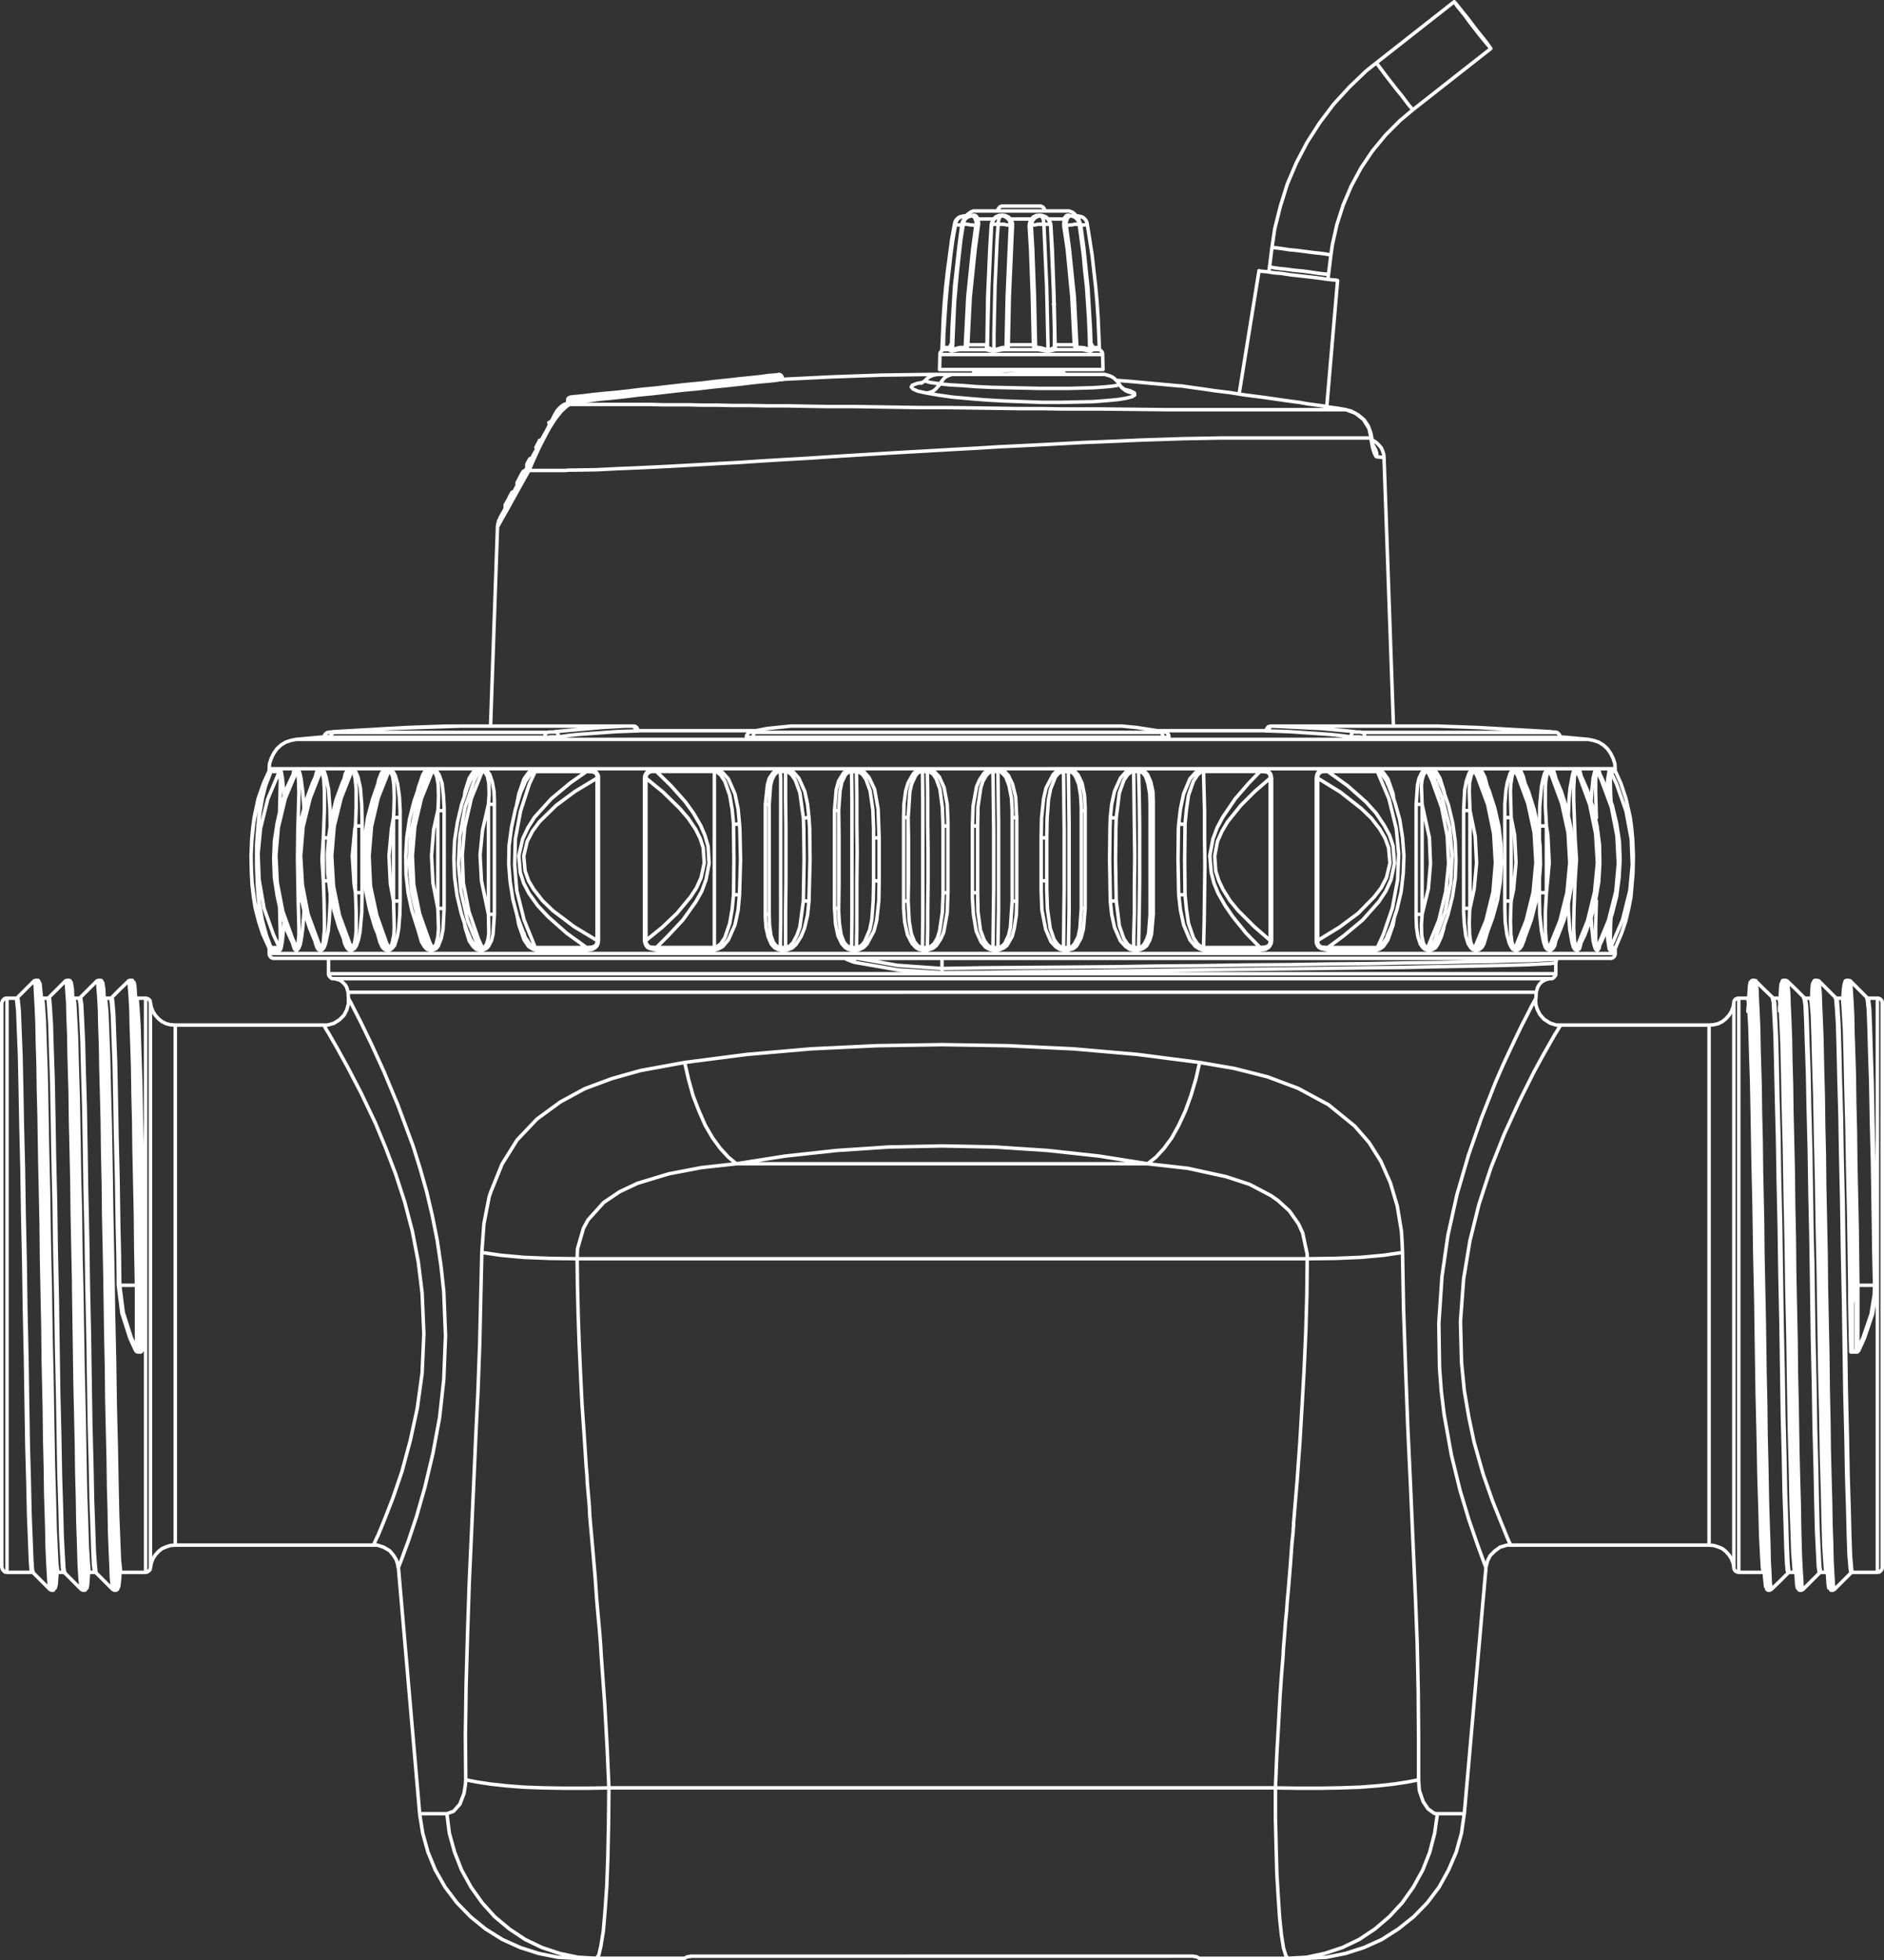 <?xml version="1.0" encoding="UTF-8"?>
<svg id="Calque_1" data-name="Calque 1" xmlns="http://www.w3.org/2000/svg" viewBox="0 0 539.6 561.2">
  <rect x="0" y="0" width="539.6" height="561.2" fill="#333333" stroke="none"/>
  <defs>
    <style>
      .cls-1 {
        fill: none;
        stroke: #ffffff;
        stroke-linecap: round;
        stroke-linejoin: round;
      }
    </style>
  </defs>
  <path class="cls-1" d="M489.5,442.4v-148.9m-439.3,0v148.9m487.5,7.8v-164.4m-494.6,1.3h0v161.8m453.5,0v-161.8m1.4-1.3v164.4m-456.3,0v-164.4m-39.7,0v164.4m105.1-8.1h0l.9-2,.2-.3,1.8-4.4,2.5-6.4,2.6-7.6,2.4-8.9,2-9.2,1.4-10.1,.5-11.3-.5-11.7-1.1-8.9-1.7-8.8-2.2-8.4-2.6-8-2.9-7.6-2.9-7-4.1-8.6-3.8-7.3-3.2-5.8-2.3-4-.7-1.1-.6-1.1m354,.2h0l-1.2,2-.1,.1-1.6,2.8-2.1,3.7-2.5,4.6-4.1,8.2-4.4,9.6-3.8,9.6-3.4,10.4-2.6,10.5-1.8,10.9-.9,12.1,.3,11.8,.8,8.1,1.3,7.6,1.5,7.1,2.6,9.2,2.7,7.7,2.4,6,1.7,4.2,.6,1.4,.5,.9m102.3-156.3l.2,.3,.3,2.6,.2,5.1,.2,6.9,.3,9.1,.2,10.4,.3,12.2,.2,12.7,.3,13.8,.1,8.9m-11.3-81.9h.2l.2,2.5,.3,4.8,.2,6.7,.2,8.9,.3,10.3,.2,12,.3,12.7,.2,13.7,.2,13.7,.3,13.9,.2,13.1,.3,12.5,.2,11,.3,9.8,.2,7.7,.2,5.9,.3,3.6,.1,.9,.1,.4v-.1m-13.5-164.1l.1-.1,.3,2.1,.2,4.3,.2,6.5,.3,8.4,.2,10.3,.3,11.4,.2,12.9,.2,12.9,.2,7.1,.1,7.3,.2,13.6,.3,13.5,.2,12.4,.3,11.6,.2,9.8,.2,8.2,.3,6.1,.2,4.1,.2,1.3,.1,.5m-13.5-164.4h0l.3,1.3,.2,3.6,.3,6,.2,7.7,.2,9.8,.3,11.1,.2,12.6,.3,13,.2,14,.2,13.6,.3,13.8,.2,12.6,.3,12,.2,10.2,.3,8.9,.2,6.7,.2,4.7,.2,2.1,.2,.7m15.6-164.8l.1,.1m-9.1-.2v-.1m-9,.3h0m-9,0h0m3.9,164.6l-.2-1.1-.2-3.3-.3-5.7-.2-7.6-.3-9.6-.2-10.9-.3-12.5-.2-13-.2-13.9-.3-13.6-.2-13.8-.3-12.8-.2-12.1-.2-10.4-.3-9-.2-6.9-.3-5-.2-2.6-.2-.3m13.6,164.1l-.1,.1-.1-.5-.1-1.3-.3-3.9-.2-6.2-.3-8.1-.2-10-.3-11.2-.2-12.8-.2-13.1-.3-14-.2-13.7-.3-13.6-.2-12.5-.3-11.8-.2-10.1-.2-8.6-.3-6.4-.2-4.4-.3-2.1-.1,.1m13.6,163.9l-.2-.1-.2-2.4-.3-4.8-.2-6.7-.2-8.9-.3-10.3-.2-11.9-.3-12.7-.2-13.7-.2-13.7-.3-13.9-.2-13.1-.3-12.6-.2-11-.3-9.8-.2-7.7-.2-5.9-.3-3.6-.2-1.3m-506.5,.2l.1-.1,.2,1.9,.3,4.4,.2,6.3,.3,8.5,.2,9.9,.2,11.7,.3,12.5,.2,13.7,.3,13.6,.2,14,.3,13.2,.2,12.7,.2,11.3,.3,10.2,.2,8.1,.3,6.3,.2,4.1,.3,1.8v-.2m-.5,.6h-.1m9.1-.1h-.1m9.1,.1v-.1m-2-164.8l.2,1.1m-9.2-.9v-.1m-9,.2v.1m-9.1-.2l.2,.5m506.9,164l-.1-.5m9.1,.5l-.1-.3m9.1,.3l-.1-.8m-1.1-168.7l.1-.1,.1,.9,.2,2,.1,3,.2,4.1,.2,5,.1,6,.2,6.8,.2,7.5,.1,8.2,.2,8.8,.1,9.2,.2,9.5,.1,8.1,.2,8.1m-11.3-87.2h0l.2,.6,.2,2.9,.2,3.3,.1,4.3,.2,5.3,.2,9.4,.2,7.4,.2,8,.1,8.6,.2,9.1,.1,9.5,.2,9.6,.2,9.8,.1,9.9,.2,9.6,.1,9.4,.2,9.1,.2,8.5,.1,8,.2,7.2,.2,6.5,.1,5.6,.2,4.7,.1,3.6,.3,3.5,.2,1.1m-13.5-174.5h0l.2,.6,.2,3,.2,3.4,.1,4.3,.2,5.4,.1,6.2,.2,7,.2,7.7,.1,8.4,.2,8.9,.2,9.3,.1,9.6,.2,9.8,.1,9.8,.2,9.7,.2,9.6,.1,9.2,.3,12.8,.1,7.9,.2,7.2,.1,6.5,.3,7.9,.1,4.1,.2,3.1,.2,2.1,.1,1,.1,.1m-13.5-174.6h0l.1,.6,.2,1.8,.2,2.8,.1,3.9,.2,4.9,.2,5.7,.2,10.1,.2,7.8,.1,8.4,.2,8.8,.2,13.9,.2,9.7,.1,9.8,.2,9.8,.2,14.2,.2,9.2,.2,8.8,.1,8.3,.3,11,.1,6.5,.2,5.6,.1,4.6,.2,3.7,.2,2.7,.1,1.5,.2,.2m-491.1,.3l-.3-1.1-.2-3.2-.1-3.6-.2-4.6-.2-5.5-.2-9.7-.2-7.5-.1-8.2-.2-8.8-.2-13.7-.2-9.6-.1-9.8-.2-9.8-.2-9.7-.1-9.5-.2-9.1-.2-12.7-.2-7.8-.2-7.1-.1-6.3-.2-5.4-.1-4.5-.2-3.5-.2-2.4-.1-1.3-.1-.1m13.5,174.5h0l-.1-.2-.2-1.2-.1-2.3-.2-3.3-.2-6.7-.2-5.7-.1-6.6-.2-7.4-.2-8-.1-8.7-.2-9.1-.2-13.7-.3-14.1v-1.1l-.1-9.8-.2-9.7-.2-9.4-.1-9-.2-8.5-.1-8-.3-10.4-.1-6.1-.2-5.1-.2-4.2-.2-4.3-.2-1.6-.1-.4m13.5,174.3l-.1,.1-.1-1.2-.2-2.3-.2-3.3-.1-4.3-.2-5.3-.2-6.2-.1-7-.2-7.7-.1-8.4-.2-8.9-.2-9.3-.1-9.6-.2-13.5-.1-.9-.1-9.8-.2-9.7-.1-9.4-.2-9-.2-8.5-.1-8-.2-7.2-.2-6.5-.1-5.6-.2-4.6-.1-3.7-.2-2.6-.2-1.5-.1-.4m11.3,87.3h0l-.2-10.2-.2-10-.1-9.4-.2-9.1-.2-8.5-.1-7.9-.2-7.3-.1-6.5-.2-5.5-.2-4.7-.1-3.7-.2-2.6-.1-1.5-.2-.4m-.4,.5l.1,.5,.1,1.5,.1,2,.3,5.8,.1,3.8,.1,4.3,.2,9.9,.2,5.7,.1,6.1,.2,12.8,.1,7,.2,7.2,.1,9.9,.2,10.3m-11.3-87.1l.1-.2,.1,.7,.1,1.2,.3,4.2,.1,3.1,.1,3.6,.3,8.6,.1,5.1,.1,5.6,.2,12,.2,6.6,.1,6.9,.1,7.2,.1,7.3,.2,7.6,.1,7.7,.2,13.5,.3,14.1,.1,7,.1,6.7,.2,12.2,.2,5.7,.1,5.2,.2,8.9,.1,3.7,.2,3.2,.2,4.6,.1,1.4,.1,.8,.1-.1m-13.5-174.1l.1-.2,.1,.7,.1,1.3,.3,4.2,.2,6.5,.1,4.1,.1,4.7,.3,10.4,.2,12,.1,6.6,.2,6.9,.1,7.2,.1,7.4,.1,7.8,.2,7.8,.2,13.8,.2,13.8,.3,13.3,.1,6.4,.1,6.1,.3,10.7,.1,4.8,.1,4.3,.2,6.7,.3,4.6,.1,1.5,.1,.8,.1,.2m-13.5-174.5l.2,.6,.1,1.4,.1,1.9,.3,5.5,.1,3.7,.1,4.2,.3,9.6,.1,5.6,.1,6.1,.2,12.6,.3,13.7,.1,7.3,.1,7.4,.3,14.5,.1,7.4,.1,7.3,.3,13.7,.2,12.7,.1,6.1,.1,5.7,.3,9.7,.2,7.7,.1,3.2,.2,2.6,.2,3.2,.2,1.1m105.5,64h7.8m283.7,0h7.7M99.8,285.9h0l.7,1.2,.6,1.2,2.2,4.3,3.1,6.4,3.6,7.9,4,9.6,4.3,11.6,2,6.4,1.9,6.7,1.6,6.8,1.4,7,1.1,7.4,.8,7.4,.5,12.6-.5,12.6-1.2,10.9-1.9,10.2-2.3,9.7-2.4,8.4-2.3,6.9-1,2.7-.8,2.2-.9,2.3-.2,.4m311.5,.1l-.4-1-.6-1.6-1.6-4.4-2.3-6.7-2.5-8.3-2.5-10.2-2.1-11.7-.8-6.6-.5-6.7-.2-12.7,.9-13.4,1.7-11.8,2.6-11.7,3.3-11.3,3.7-10.6,4.1-10.4,2.1-4.8,2-4.3,1.8-3.8,1.6-3.3,1.5-2.9,1.1-2.2,1.2-2.2,.2-.4v.1m.1-1.8H99.7m-3.9-3.9H443.9m.4,0H95.4m149.2-4.7l-2.1-.8-.4-.3m-148,4.4H445.6m-201-3.3v-.4l.1-.2v-.5m1.1,0l11.3,2,12.7,.9m0,0v-2.9m175.6,1.3h.1l-1.5,.2-2.5,.1-3.7,.2-6.9,.2-8.9,.2-10.8,.2-9.2,.2-10.1,.1-14.9,.2-16.3,.2-17.5,.2-15.8,.2-16.5,.2-16.8,.1-12.1,.2-12.2,.1m0-1.2h0l12.2-.2,12.2-.1,12.6-.1,12.3-.1,12.4-.2,11.6-.1m-64-169.8h.1m-132.5,34.3l-.1,.1-.2,.4-.3,.6-.4,.7-.4,.7-.3,.6-.2,.4-.1,.2m5.2-9.7l-.1,.1-.2,.3-.3,.6-.4,.8m0,0l-.2,.3-.1,.3-.2,.3-.2,.3-.1,.2v.1m3.6-6.9l-.1,.3-.2,.3-.1,.3-.2,.3-.1,.2-.1,.1m3.7-6.8l-.1,.2-.2,.3-.2,.4-.1,.3-.2,.2v.1m239.7,.2v.1l.5,.9,.3,1,.1,1m-1.5-5.4v.1l-.2,.4m.1-1v.1l-.1,.4m-168.7-17.5h-.3l-1,.1-1.5,.2-2.1,.2-2.6,.3-3.1,.3-3.5,.4-3.9,.4-4.1,.5-4.2,.4-4.4,.5-4.4,.5-4.2,.5-4.1,.4-3.9,.4-3.5,.4-3.1,.3-2.6,.3-2.1,.3-1.5,.1-1,.1-.3,.1m136.6-54.2h-13.4m13.6,45.4h-1.7l-5.2,.2-4.3,.1-2.8,.2-2.4,.1-2.9,.1-1,.2h.1m6.4-.9h-.2l-2.4,.1-2.9,.1-.9,.2m-14.1,2.6l-.1,.1,.3,.3,1.1,.3,2.8,.4m52.1,1.1l.5,.4,.5,.4,.6,.3,.7,.2,.6,.2h.7m-55.7-2.6l2.9,.3,3.7,.2,3.8,.3,4.3,.2,4.5,.1,4.7,.1,4.5,.1h8.7l3.8-.1,3.3-.1,2.8-.2,2.1-.2,1.4-.2,.8-.2v-.2m1.3,1.4l1.9,.5,1.2,.6m-59.7,0l-2.3-.5-1.4-.6-.5-.6,.3-.5,1.3-.5,1.6-.3m-112.7,25.2l-3.3,5.9-2.7,4.9-2,3.5-.8,1.5-.1,.1m253.6-19.6h.1l-1.9-.2M95.2,209.9l.1-.1v-.2l.1-.1m-.1,.4v-.3l.1-.1m-19.1,14.8l-1.2,2.3-1.4,4-1,4.7-.3,2.7-.3,2.9-.2,4.2,.1,4.3,.2,3.3,.4,3,.4,2.7,.9,3.5,1,3.1,1.2,2.5m.9,3.8v-1.4m369.8-58.8h0m14.6,51.7l-.1,1.6-.1,4.1v2.5l.1,.3m0-50.4l-.1,.2v2.6l.1,4,.1,1.6m-383.8,41.9v.1m0-50.4h0m17.1-9.8h0m-14.6,21.6v-.9l.1-4.1,.1-4-.1-1.8-.1-.8-.1-.2m0,50.4l.1-.3,.1-.7,.1-1.8-.1-4.1-.1-4.1v-.8m377.9-38.4v-.1l-.2-.1m0,50.4l.1-.1,.1-.2M84.5,220.9h-.1l-.2,.2v.1m0,49.7l.1,.2,.1,.2h.1m.9-37.1h1m-1,23.7h.8l.3,.1m366-36.7l-.2-.3-.2-.1m0,50.4v-.1l.3-.2v-.1l.1-.1m-2.3-30.9h.9m-.8,12.3h.8m-359.8-31.3h-.1l-.3,.3-.2,.3m0,49.1v.1l.3,.4,.2,.2h.1m1.3-19.1h1.6m-1.6-12.3h1.5m351-18.2l-.1-.2-.3-.5-.3-.1m0,50.4l.1-.1,.4-.3v-.1l.2-.4M100,220.9h-.2l-.4,.3v.1l-.4,.6m0,48.3l.3,.5,.3,.4,.3,.2h.1m335.9-49.1l-.2-.6-.5-.5-.3-.2h-.1m0,50.4l.1-.1,.5-.3v-.1l.5-.7v-.2M110.5,220.9h-.2l-.4,.3-.1,.1-.5,.7-.2,.5m0,47.1l.4,.9,.6,.6,.3,.2h.1m314.5-48.5l-.6-1.1-.6-.6-.4-.2h-.1m0,50.4l.3-.1,.6-.5,.1-.1,.5-.9,.2-.4M122.8,220.9l-.3,.1-.6,.4-.1,.1-.6,.9-.1,.5m-.2,46.2l.8,1.3,.6,.7,.4,.1,.1,.1m289.4-47.8v-.1l-1-1.6-.7-.7-.5-.2h-.1m0,50.4l.3-.1,.7-.4,.1-.1,.6-.9,.6-1.2m-275.1-47.7l-.6,.1-.1,.1-.7,.7-1,1.6-.2,.5m0,44.3l.2,.6,1,1.6,.7,.6,.5,.2,.2,.1m257.4,0l.7-.3,.8-.7,1.2-1.8,.2-.7m0-43.5l-.2-.6-1.2-1.8-.8-.8-.7-.2m-241.2,0l-.7,.2-.9,.8-1.2,1.8-.3,.7m0,43.4l.3,.7,1.2,1.8,.9,.7,.7,.3m181.5-60.3h-.4l-.6,.1h-.8m-117.2,0h-.9l-.6-.1h-.5m115.6,50.8h.9m-.9-31.5h.9m-113.7-21.1h-33.9m180,0h-31.3m-21.7,50.9h1.1m-1.1-28h1.1m-20.9,25.9h1.3m-1.3-23.9h1.3m-41,18.1h1.6m-1.6-12.3h1.6m18.3-3.4h1.4m-1.4,19.1h1.4m-186.7-43.9H454.9m-377.8,61.3H462.6m-2.3-46.7l.2-3.3,.3-1.8,.1-.8,.2-.2m1.4,0l.1,.3v.2m0,50.9l-.1,.2v.2m-1.4,0l-.2-.3-.1-.7-.3-1.9-.2-3.2m-4.6-36.3l.2-3,.4-3.8,.4-1.7,.3-.7,.3-.2m.3,0l.2,.1,.2,.5,.1,.2m0,50.1l-.1,.4-.3,.4-.1,.1m-.3,0l-.3-.2-.3-.8-.4-1.6-.4-3.9-.2-2.8m-6.5-29.1l.2-5,.3-3,.7-3.8,.3-1,.5-.5,.2-.1m.5,0l.3,.1,.3,.5,.3,1.1v.2m0,47.9l-.2,.9-.2,.7-.4,.3-.1,.1m-.5,0l-.4-.2-.4-.7-.4-1.5-.6-3.5-.4-5.6v-1.8m-8.3-17.9v-4.3m0,19.1v-4.3m3.3-31.1l.4,.2,.4,.4,.4,1.2,.2,.9m0,46.4l-.3,1.4-.4,.7-.5,.5-.2,.1m-9.6-51.8l.5,.2,.6,.6,.6,1.4,.4,1.6m0,44.3l-.1,.6-.7,1.8-.5,.8-.6,.4-.2,.1m-11.4-51.8l.6,.2,.7,.6,.8,1.6,.7,2.7m.1,41.3l-1.1,3.7-.6,1-.8,.6-.4,.1m-13.4-51.8l.7,.2,.9,.7,1,1.7,1.2,3.8,.1,.5m-.1,37.9l-.1,.8-.7,2.4-1,2.2-.7,1-.9,.5-.4,.1m-15.5-51.8l.9,.2,1,.8,1.3,1.8,1.5,4.3,.2,1.6m.1,34.1l-.3,1.8-1.5,4.3-1.3,1.9-1,.7-.9,.3m-246.3-41.7l.6-3,1.5-4.3,1.3-1.8,1.1-.8,.9-.2m0,51.8l-.9-.3-1.1-.7-1.3-1.9-1.5-4.3-.5-2.7m-15.1-34l.2-1.5,1.2-3.8,1.1-1.7,.9-.7,.8-.2m0,51.8l-.8-.2-.9-.8-1.1-1.6-1.2-3.9-.2-1.4m-13.3-37.8l.1-.7,1.3-3.8,.6-1,.8-.5,.5-.1m0,51.8l-.7-.2-.7-.7-.9-1.5-1-3.5v-.1m-11.5-41.4l.3-1.4,.7-1.8,.6-.8,.6-.4h.3m0,51.8l-.6-.2-.6-.6-.7-1.5-.6-2.2m-17.9-45l.3-1.2,.3-.7,.4-.4h.2m.5,0l.4,.2,.5,.6,.5,1.6,.7,3.4,.4,5.6,.1,5.2m0,18.8v2.3l-.3,5.6-.3,3.1-.8,3.7-.4,1-.5,.6-.3,.1m-.5,0l-.4-.2-.3-.5-.4-1.1-.1-.5m8.2-46.4l.4-1.8,.5-.8,.5-.5h.2m0,51.8l-.4-.2-.4-.5-.6-1.2-.3-1.4m-14.4-47.4l.2-.7,.3-.4h.2m.4,0l.3,.2,.4,.7,.4,1.7,.5,3.8,.3,3.7,.1,1.4m0,28.9l-.1,1.4-.3,3.8-.3,2.4-.4,2.2-.4,1-.4,.5-.1,.1m-.4,0l-.3-.2-.2-.5-.3-.9m-6.1,1.6l-.2-.4v-.3m0-50.3v-.6l.2-.2m2.4,0l.2,.2,.2,.8,.3,1.8,.4,4.3,.1,.8m0,35.9l-.1,.8-.4,4.3-.3,1.9-.2,.7-.2,.3m-3.1-51.9H462.6m-212.4,18.9v-1.7l-.2-5.4-.8-5.5-1.2-3.3-1-1.4-.9-.6-.6-.2h-.2m0,50.4l.5-.1,.9-.5,.1-.1,.8-.9,1.5-3.5,.6-2.9,.4-5.5,.1-4.6m15.4,18.1l.3-.1,.8-.3,.1-.1,.8-.7,.9-1.6,.6-1.9,.8-5.4,.2-5m94.2-185.3h.4l1.1,.1,1.5,.2,1.9,.3,2.2,.2,2.3,.3,2.3,.3,1.9,.2,1.6,.2,1.1,.2h.6m13-54.9h0l.3,.4,.6,.8,.9,1.2,1.2,1.6,1.4,1.8,1.4,1.8,1.4,1.7,1.2,1.6,1,1.3,.7,.8,.3,.4h.1m-95.7,31.6h-.1m-32.5-1.2h-.1v.1l-.1,.1v.2l-.1,.1v.3l-.1,.2v.2m33.1,.1h-.1m.1,0v.2m-38.9,36.7h0l.3-.3,.4-.2h.1m4.7-34.9l-.5-.1-.4-.1h-.4l-.3-.1-.3-.1h-.2m37.8,0h-.2l-.2,.1-.3,.1h-.4l-.5,.1-.5,.1m2.8,35.5l.3-.1v-.2m-2.9-35.6h-.4m-36.6,35.6v.1l.2,.2h.1m3.1-35.9h-.4m9.1-1.2l-.1-.1m15.9,0h0l-.1,.1m-15.6-.2h-.1v-.1m15.7,0v.1h-.1m-16.2,1.9h-.1m-1.1,34h-.1m18.3-34h-.1m1.3,34h-.2m-16.1-34.5h-1.3l-.3,.1-.2,.1h-.1v.1m16.9,0v-.1h-.1l-.2-.1-.3-.1h-1.3m-20.7-2.4l.1-.1,.6-.1m26.9,0l.5,.1,.2,.1m9.2,39.7h-46.6m6.9-39.7h0m-6.3,38.3l.2-.1v-.1m3.7-35.7h-.3m100.9,496.5h-5.4m-198.1,0h-5.4m366.3-173.6h0v-.3m-492.2,.3h0v-.3m.6,.3h0v-.3m492.4-.4l-.1,.3-.3,.2-.1,.2h-.3m0,0h-1.6m9-99.9v161.5M.5,448.7v-161.5m40.7,97.7l-.2,1.2-.3,.6-.2,.3-.2,.1h-.2m0,0h-.6m0,0h0l-.3-.1-.2-.1-.3-.5m491.4,.7l-.1-3.7-.1-5.1-.1-5.9v-4.4m.6,18.8l-.2,.2-.1,.1m7.2-19.1v1.1l-.1,1.8-.9,5.4-2.3,6.8-1.5,3.3m0,0h-.1l-.1-.1h-.2m-493.4,.1h.2v-.1h.2m-.4,.1l-1.5-3.3-2.3-7.2-1-7.9m6.7,16.9h.6m.2-17v.3l-.1,10-.1,6.7m-.6,0l.2-6.6v-10.3m0,0h-.2m491.5,18.3l1.5-3.3,2.3-6.7,.9-5.5,.1-2.8m-497.8,0h-4.8m0,0h0l1,7.8,2.3,7.2,1.5,3.3m498.2-18.3h-.4m-6.3,18.1l-.1,.6-.1,.1m0,0h1.3m-1.3-18.8h.2m-.2,0h0v4.5l.1,5.8,.1,5.2v2.6m0-12.7v12.7m.6-18.1h.5m-492.2,18.8h.6m0-18.8h-.6m491.7,0h0l-.5,4.3-.1,1.1m.6-5.5v.1m-.6,5.4v-5.4m-.8,0h.6m-2.2-82.5l.1,.5,.3,3,.2,5.4,.3,7.3,.2,9.4,.2,10.7,.3,12.4,.2,13,.3,13.9,.1,6.9m-2.6-80.7v-.4l.3-1.6v.1m-9-.2h0l.3,1.3,.2,3.7,.3,5.7,.2,8,.2,9.5,.3,11.4,.2,12.3,.3,13.5,.1,8.7,.2,8.8,.2,10.3,.2,13.5,.2,13.1,.3,11.7,.2,10.7,.3,8.7,.2,7,.2,3.2m-4.2-160.4l.1-.6m-9,.2l.1-.1,.2,2.1,.3,4.3,.2,6.6,.3,8.4,.2,10.3,.2,11.5,.3,13,.2,13,.3,13.7v.8l.2,13.6,.3,13.7,.2,12.5,.2,11.6,.3,9.9,.2,8.3,.3,6.1,.1,1.5m-4.5-156.8v-1.2l.3-2.6,.1-.2m-9,0l.1,.2,.3,2.7,.2,4.8,.3,7.1,.2,8.9,.3,10.7,.2,11.8,.2,13.2,.3,13.5,.2,14.1,.3,13.7,.2,13.4,.2,12.2,.3,11.4,.2,9.4,.3,7.8,.2,5.7v.4m-4.5-156.9l.2-2.2,.2-2,.1,.1m4.2,163.5l-.3,1.2v-.1m24.8-82.1l-.1-6.8-.2-13.5-.3-13.3-.2-11.9-.3-11-.2-9.1-.2-7.5-.3-5.2-.2-3.2-.2-.6M40.8,368h.4l.2-.1m-2.2-81.9l.1,.2,.2,2.6,.3,4.9,.2,6.9,.3,9,.2,10.3,.3,12.1,.2,11.4,.2,12.3,.2,12.2m-11.3-82l.2,.7,.3,3.2,.2,5.3,.3,7.6,.2,9.1,.3,11.1,.2,12,.2,13.3,.2,9.8,.2,10.1,.1,7.6,.3,13.4,.2,13.3,.3,11.8,.2,10.9,.2,9,.3,7.4,.2,5,.3,3,.1,.5m-13.5-164.2h0l.3,1.4,.2,3.7,.3,5.9,.2,7.8,.3,9.9,.2,11.1,.2,12.6,.2,7.1,.1,7.4,.1,7.8,.2,7.8,.2,12.1,.2,12.2,.3,12.6,.2,11.9,.2,10.3,.3,8.8,.2,6.6,.3,4.7,.2,2.3,.1,.1m-13.5-163.9h0m3.9,164.5v.1l-.2-1.7-.3-4.2-.2-6.1-.3-8.4-.2-9.9-.3-11.7-.2-12.5-.2-13.6-.3-13.7-.2-14.1-.3-13.3-.2-13-.3-11.5-.2-10.3-.2-8.4-.3-6.5-.1-2.1m4.4,159l-.2,1.4-.1,.5m8.9-.1h-.1l-.2-2.4-.2-4.5-.3-6.9-.2-8.6-.3-10.5-.2-11.7-.2-13.1-.3-13.4-.2-14.1-.3-13.6-.2-13.6-.3-12.4-.2-11.5-.2-9.6-.3-8.1-.2-5.9-.1-.9m13.1,160.8l-.2-.4-.2-2.8-.3-5.2-.2-7.2-.3-9.3-.2-10.6-.3-12.3-.2-12.9-.2-13.9-.3-13.8-.2-13.9-.3-13.1-.2-12.4-.2-10.8-.3-9.6-.2-7.4-.3-5.4m4.4,159.3v.2l-.3,1.7v-.1m6.7-82.5h0l-.2-12.4-.2-12-.2-11.8-.2-11.8-.3-10.8-.2-8.8-.3-7.2-.2-3.7m-6.7-2.8v.2l.3,3.7,.2,5.8,.3,7.8,.2,9.7,.2,11.2,.3,12.4,.2,13.3,.2,8.5,.1,8.7m-2.3-82.2l.1-.2m-9,.1h0l.3,2,.2,4.2,.3,6.4,.2,8.3,.3,10.1,.2,11.6,.2,12.7,.3,13.4,.2,13.7,.3,13.8,.2,13.3,.2,12.7,.3,11.5,.2,10.1,.3,8.3,.2,6.3,.3,4.2,.2,1.9v-.1m-4.5-164.2l.1-.1m-4.6,164.5l.1-.1m-4.5-164.2h.1l.2,2.5,.3,4.7,.2,6.9,.3,8.8,.2,10.5,.2,11.9,.3,12.9,.2,13.6,.3,13.9,.2,13.7,.2,13.3,.3,12.4,.2,11.1,.3,9.7,.2,7.8,.3,5.8,.2,3.5,.2,1.3m-4.5-164.4h.1m-8.9,.4v.1l.3,3,.2,5.3,.3,7.4,.2,9.3,.2,10.8,.3,12.1,.2,13.1,.3,13.7,.2,13.9,.3,13.7,.2,13.1,.2,12.1,.3,10.8,.2,9.2,.3,7.4,.2,5.2,.2,3.1,.2,.5m-.4-.1l-.2-.6-.2-2.9-.2-5.3-.3-7.3-.2-9.3-.3-10.6-.2-12.3-.2-12.8-.3-13.9-.2-13.6-.3-13.9-.2-12.9-.3-12.3-.2-10.7-.2-9.4-.3-7.2-.2-5.4-.3-3-.2-.7m13.6,164.2l-.1,.1-.2-1.3-.2-3.6-.3-5.6-.2-7.9-.3-9.5-.2-11.3-.2-12.2-.3-13.4-.2-13.5-.3-14.1-.2-13.4-.3-13-.2-11.7-.2-10.6-.3-8.7-.2-7-.3-4.7-.2-2.6-.2-.1m13.6,163.9l-.1,.2-.3-1.9-.2-4.1-.2-6.4-.3-8.2-.2-10.2-.3-11.3-.2-12.8-.2-13.2-.3-13.9-.2-13.5-.3-13.5-.2-12.5-.2-11.7-.3-10-.2-8.5-.3-6.3-.2-4.3-.3-1.9v.1m11.2,82l-.1-8.6-.2-8.5-.2-13.1-.3-12.6-.2-11-.2-9.8-.3-7.8-.2-5.9-.3-3.6-.2-1.3m2.2,82.2h.4m5.8,18.8v-18.8m0,18.8h.1l.1-.1,.1-.2,.1-.5,.1-.8v-.3m0-16.9h0v16.9m-1.5,1.4v-18.3m0,18.3l.2,.4,.1,.1h.1m0-18.8h0v18.8m492.2,0v-18.8m0,18.8h.1l.1-.1,.2-.2v-.2m0-18.3h0v18.3m-361.3,174.4h25.3m0,0l.5-.3,.2-.1h.2l.3-.1h.4l.1-.1m144,0H197.8m144,0l.2,.1h.4l.4,.1,.7,.4m0,0h25.4m-198.1,0l-5.3-.3-5.2-1.1-5.1-1.7-4.8-2.3-4.5-3-4.2-3.5-3.6-4-3.2-4.5-2.7-4.9-2-5.1-1.5-5.4-.7-5.6m46.4-7.4l-.1,10.1-.2,9.5-.3,8.3-.5,7.2-.5,5.9-.7,4.3-.6,2.6-.7,.9m198.1,0l-.6-.7-.7-2.3-.6-3.8-.5-4.8-.4-6-.4-6.7-.2-7.6-.2-8.2v-8.7m46.4,7.4l-.8,5.6-1.4,5.4-2,5.1-2.7,4.9-3.2,4.5-3.7,4-4.1,3.5-4.5,3-4.8,2.3-5.1,1.7-5.2,1.1-5.3,.3m163.2-192.7h4.8m-24.9,81.8l-.1-.1-.2-2.1-.2-4.6-.2-6.9-.3-8.6-.2-10.5-.3-11.6-.2-13.1-.2-13.3-.3-14.1-.2-13.6-.3-13.5-.2-12.3-.3-11.4-.2-9.5-.2-8.1-.3-5.8-.2-3.7-.3-1.4m13.4,164.4v-.1l-.2-1.3-.2-4-.3-6.2-.2-8-.2-10.1-.3-11.3-.2-12.7-.3-13.2-.2-14-.2-13.7-.3-13.7-.2-12.5-.3-11.8-.2-10.1-.3-8.6-.2-6.4-.2-4.5-.3-2h-.1m13.4,163.7l-.1-.4-.1-1.5-.2-2.2-.2-5.6-.2-8-.3-9.5-.2-11.3-.3-12.2-.2-13.5-.2-13.5-.3-14.1-.2-13.4-.3-13.1-.2-11.7-.3-10.6-.2-8.7-.2-7-.3-4.7-.2-2.5-.1-.1m4.5,164.4h-.1m6.8-82.3l-.2-8.9-.2-13.4-.2-13.2-.3-11.8-.2-10.8-.3-8.9-.2-7.2-.2-4.9-.3-2.8-.1-.2m-10.3,169.3v.1m-18-.3h0m-.6-.6l-.1-.1-.3-2.7-.1-2.3-.1-2.8-.3-7.2-.1-4.5-.1-5-.2-10.9-.3-12.4-.1-6.7-.1-7-.3-14.2-.2-14.4-.1-7.3-.1-7.4-.3-13.7-.2-12.9-.1-6.2-.2-5.8-.2-10-.2-8.2-.2-3.4-.1-2.9-.2-3.8-.2-1-.1-.4-.2,1-.1,1.5-.1,1.5m13.9,169.5h0l-.2-1-.2-3.4-.2-2.7-.1-3.2-.2-7.9-.3-9.7-.1-5.7-.1-6-.2-12.7-.3-13.7-.1-7.3-.1-7.3-.3-14.4-.1-7.4-.1-7.2-.3-13.6-.1-6.6-.1-6.3-.2-11.1-.2-5.1-.1-4.6-.2-7.5-.1-3-.2-2.4-.2-3-.2-.6-.2,.6-.1,1.2-.1,2.3m13.9,169.3l-.2-1.1-.2-3.5-.3-5.7-.1-3.8-.1-4.3-.3-9.8-.1-5.7-.1-6.1-.2-12.7-.2-7-.1-7.1-.1-9.8-.2-10-.2-9.3-.2-14.1-.1-7.1-.2-6.8-.2-12.5-.1-5.9-.1-5.5-.3-9.4-.2-7.4-.1-3-.2-2.4-.2-2.9-.2-.5-.2,.6-.1,1.3-.1,2.3m11.7,82.5h0l-.1-8.1-.2-8.1-.2-13.9-.1-6.8-.2-6.6-.2-11.8-.1-5.5-.1-5.1-.3-8.4-.1-3.6-.1-3-.3-4.1-.1-1.2-.1-.6-.2,.7-.2,1.3-.1,1.9m2.7,82.9h.4l.2-.1M15.3,455.2v.1m4.5-174.6h0m13.5,174.3h0m6.8-87h.5m-2.2-86.7l.2,.9,.1,1.5,.1,2,.3,5.8,.1,3.7,.1,4.4,.3,9.7,.1,5.7,.1,6.1,.2,12.7,.2,7,.1,7.1,.2,9.9,.1,10.2m-11.2-86.6v-.1l.1,.6,.2,1.2,.2,4.2,.1,3.1,.2,3.6,.2,8.5,.1,5.1,.1,5.5,.3,11.9,.1,6.6,.1,6.9,.1,7.1,.2,7.3,.1,7.6,.1,7.6,.2,13.5,.3,14,.1,6.9,.1,6.7,.3,12,.1,5.7,.1,5.2,.2,8.8,.2,3.7,.1,3.2,.2,4.5,.2,1.5,.1,.8,.2-.3,.3-2.7v-.9m-9.4,4h0l.2-1,.2-3m-4.9-169.3v-.1l.1,.6,.2,1.3,.2,4.3,.2,6.5,.2,4.1,.1,4.7,.2,10.3,.3,11.9,.1,6.6,.1,6.9,.1,7.1,.2,7.3,.1,7.7,.1,7.7,.2,13.8,.3,13.9,.2,13.2,.1,6.3,.2,6.1,.2,10.5,.1,4.8,.1,4.2,.3,6.7,.2,4.5,.1,1.5,.2,.8v.1m-9,0l.3-1.1,.2-3m-4.9-169.1l.1,.4,.1,1.3,.2,1.9,.2,5.5,.1,3.6,.2,4.2,.2,9.5,.1,5.6,.1,6,.3,12.6,.2,13.5,.1,7.3,.2,7.3,.2,14.5,.1,7.3,.1,7.3,.3,13.6,.2,12.7,.1,6,.2,5.6,.2,9.7,.2,7.8,.2,3.2,.1,2.6,.2,3.1,.2,1.1m515.9-86.7h0m0,0h.4m0,0h0m-2.2-87.1h0l.2,.8,.1,2,.2,3,.2,4,.1,5.1,.2,5.9,.2,6.7,.1,7.6,.2,8.1,.1,8.8,.2,9.2,.2,9.5,.1,8.1,.1,8.3m-11.2-87.2l.1,.7,.3,2.9,.1,3.4,.2,4.3,.2,5.3,.2,9.4,.2,7.4,.1,8,.2,8.6,.1,9.1,.2,9.4,.2,9.7,.1,9.8,.2,9.8,.2,9.6,.1,9.4,.2,9,.1,8.5,.2,7.9,.2,7.3,.1,6.4,.2,5.6,.1,4.6,.2,3.7,.2,3.3,.2,1m-13.4-174l.1,.6,.3,3,.1,3.3,.2,4.4,.2,5.3,.1,6.2,.2,7,.1,7.7,.2,8.4,.2,8.9,.1,9.3,.2,9.5,.1,9.8,.2,9.8,.2,9.7,.1,9.5,.2,9.2,.2,12.8,.2,7.9,.2,7.2,.1,6.4,.2,7.9,.2,4.2,.2,3.1,.1,2,.2,1.1h.1m-13.5-174.3l.1,.7,.2,1.8,.1,2.8,.2,3.9,.2,4.8,.1,5.8,.3,10.1,.1,7.7,.2,8.4,.1,8.8,.3,13.9,.1,9.6,.2,9.8,.2,9.8,.2,14.2,.2,9.2,.1,8.8,.2,8.2,.2,11,.2,6.4,.2,5.6,.1,4.7,.2,3.7,.1,2.6,.2,1.5,.1,.2m-.4,.2l-.1-.2-.2-2.7-.2-2.3-.1-2.8-.2-7.3-.1-4.5-.2-5-.2-11-.2-12.4-.2-6.8-.1-7.1-.2-14.2-.3-14.5-.1-7.4-.1-7.4-.3-13.8-.2-13-.1-6.2-.1-5.9-.3-10-.2-8.3-.1-3.4-.2-2.9-.2-3.8-.1-1-.1-.4h-.1m13.6,174.6l-.1-.1-.2-1-.2-3.4-.1-2.7-.2-3.2-.2-7.9-.2-9.8-.2-5.7-.1-6.1-.2-12.8-.3-13.8-.1-7.3-.1-7.4-.2-14.5-.2-7.4-.1-7.3-.2-13.6-.1-6.6-.2-6.4-.2-11.2-.1-5.1-.2-4.6-.2-7.6-.1-3-.1-2.5-.3-3-.2-.4m13.6,174.4h0l-.3-1.2-.2-3.4-.2-5.7-.2-3.8-.1-4.4-.2-9.8-.1-5.7-.2-6.1-.2-12.8-.1-7-.1-7.2-.2-9.9-.2-10.2-.1-9.1-.3-14.3-.1-7.1-.1-6.9-.3-12.5-.1-6-.1-5.5-.2-9.5-.3-7.5-.1-3-.1-2.4-.3-3-.1-.4m11.2,87.1h0l-.1-8.3-.1-8.2-.3-13.9-.1-6.9-.1-6.6-.3-11.9-.1-5.6-.1-5-.2-8.5-.2-3.6-.1-3-.2-4.1-.2-1.1-.1-.6v.1M14.3,455l-.2-1-.2-3.1-.2-3.6-.2-4.5-.1-5.5-.3-9.7-.1-7.5-.2-8.1-.1-8.7-.3-13.7-.1-9.6-.2-9.8-.2-9.8-.1-9.7-.2-9.5-.2-9.1-.2-12.6-.2-7.9-.1-7.1-.2-6.3-.1-5.4-.2-4.5-.2-3.4-.1-2.5-.2-1.3-.1-.1m13.5,174.1l-.1-.2-.1-1.2-.2-2.3-.2-3.3-.2-6.8-.2-5.7-.1-6.6-.2-7.4-.1-8-.2-8.7-.2-9-.2-13.6-.2-14v-1.3l-.2-9.8-.2-9.7-.1-9.3-.2-9-.2-8.5-.1-8-.3-10.4-.1-6-.2-5.1-.1-4.1-.3-4.3-.1-1.5-.2-.5v.1m13.5,173.9l-.1,.1-.1-1.2-.2-2.2-.1-3.3-.2-4.3-.2-5.3-.1-6.2-.2-7-.1-7.7-.2-8.4-.2-8.8-.1-9.3-.2-9.6-.2-13.5v-.9l-.2-9.8-.2-9.6-.1-9.4-.2-9-.1-8.6-.2-7.9-.2-7.2-.1-6.5-.2-5.5-.1-4.7-.2-3.6-.2-2.6-.1-1.5-.2-.5v.1m11.3,87.1h0l-.2-10.2-.1-10-.2-9.3-.2-9.1-.1-8.5-.2-7.9-.1-7.3-.2-6.4-.2-5.6-.1-4.7-.2-3.6-.2-2.6-.1-1.5-.2-.5m2.3,87.2h.4m-2.3-87.3l.2,.5m-.3,.1v-.2l.1-.4m-3.9,167.6l.1-1.3,.2-7.3,.1-4.5v-.8m-5.7-153l.1-.1,.1-.4m-3.9,167.4v-.2l.1-3.2,.3-7.9v-2.7m-1,21l.1-.1m-4.8-173.8v-.1l.2-.4m-9.2,.5v-.1l.2-.6v.1m396.1,228.8l-3.1,.6-3.9,.6-4.6,.5-5.1,.4-5.7,.2-6,.1h-6.2l-6.4-.1m-190.9,0l-6.4,.1h-6.3l-6-.1-5.6-.2-5.1-.4-4.6-.5-3.9-.6-3.1-.6m41,2.3h190.9m0,0l.2-4.7,.2-5,.3-5.2,.3-5.4,.3-5.6,.4-5.9,.5-6.1,.1-2.2,.2-2.3,.2-2.6,.2-2.7,.3-2.9,.2-3,.3-3.2,.6-7.3,.4-5.6,.4-3.9v-.7l.1-.6v-.9l1-12,.8-11.1,.6-10.1,.6-10.5,.5-11.2,.3-10.6,.1-10.2m-209.1,0l.1,7.9,.2,8.3,.3,8.5,.4,8.9,.4,8.1,.6,8.6,.6,9.3,.2,2.2,.1,2.2,.2,2.3,.2,2.3,.2,2.3,.1,2.4,.2,2.4,.2,2.2,.3,3.3,.4,4.6,.5,5.9,.4,5.8,.4,4.6,.4,4.3,.3,3.8,.2,3.4,1,13.9,.7,12.6,.5,11.4m-9.1-151.5h209.1m-163.5-27.2h117.8m-163.4,27.2l-7.9-.1-7.4-.3-6.6-.6-5.4-.8m72.9-25.4l-10,1.1-9.4,1.8-8.9,2.7-5.1,2.4-4.6,3.1-4.5,5-1.3,2.4-1.7,5.9-.1,2.8m209.1,0v-1.3l-1.3-6.1-1.2-2.6-2.6-3.7-3.3-3-2-1.4-6.1-3.2-6.7-2.2-11-2.4-11.5-1.3m73,25.4l-5.4,.8-6.6,.6-7.4,.3-7.9,.1m-45.7-27.2l2.4-1.9,2.3-2.5,2.2-3,2-3.6,1.9-4.1,1.6-4.4,1.4-4.7,1.1-4.8m-132.7,29l-2.3-1.9-2.3-2.5-2.2-3-2.1-3.6-1.8-4.1-1.7-4.4-1.3-4.7-1.1-4.8m132.6,29l-13.9-2.2-14.7-1.6-15.1-1-15.2-.3-15.2,.3-15,1-14.7,1.6-14,2.2m-82.9,186.1l1.9-.7,1.8-2,1.2-3.1,.4-2.5,.1-1.4m0,0l-.1-12.7,.2-14.3,.4-14.3,.5-15.1,.7-15.4,.6-13.5,.6-13.6,.6-12.4,.5-13.6,.3-13.3,.3-12.8m0,0l.6-8.2,1.5-7.7,.5-1.5,3.2-7.9,4.3-6.9,5.7-6,6.7-4.9,7-3.8,7.8-2.9,8.2-2.3,12.6-2.3m0,0l17.8-2.3,18.4-1.6,18.8-.9,18.7-.3,18.8,.3,18.8,.9,18.4,1.6,17.8,2.3m0,0l9.9,1.7,9.5,2.4,8.8,3.3,8.7,4.7,7.5,6.1,4.1,4.7,3.4,5.4,2.7,6.1,2,6.7,1.2,7.3,.2,3.4,.1,2.6m0,0l.3,16.3,.6,17.3,.6,16.2,.8,17.1,.7,16,.7,15.8,.5,13,.3,14,.1,13.4v11.9m0,0l.2,2.8,.1,.5,1,2.9,1.4,2.1,1.8,1.3,.9,.1M99.9,285.9h-.1m325.8,162.9h0m-155.8-170.3l-12.6-.8-12.6-2.2m25.2,1.8v1.2m175.6-2.8h0m-102.3,.8h.4l13.1-.2,12.4-.1,12.1-.2,11.3-.1,10.1-.2,9.2-.1,8.3-.2,7.1-.1,6.3-.2,5.1-.1,3.7-.2,2.5-.1,1.4-.2M144.7,144.5l.1-.1,.2-.4,.3-.5,.4-.7,.3-.7,.3-.5,.2-.4,.1-.1m2.2-4.2l.4-.8,.3-.6,.2-.3,.1-.1m-.9,1.7h-.1v.1m-.7,1.3h0l.1-.1,.1-.2,.1-.2,.1-.3,.2-.3,.1-.2m.1-.1l.6-.3m2.2-5.1h0v.1m-.7,1.3h0v-.1l.1-.2,.1-.2,.2-.3,.1-.3,.2-.2m0-.1l.6-.3m2.3-5h-.1m-.7,1.3h.1l.1-.2,.1-.3,.2-.3,.1-.2,.1-.3m.1,0l.6-.3m8.2-12.1h.1l.6-.1,1.2-.1,1.9-.2,2.4-.3,2.9-.3,3.4-.3,3.7-.4,4-.5,4.2-.4,4.3-.5,4.4-.5,4.3-.4,4.1-.5,3.9-.4,3.5-.4,3.1-.3,2.7-.3,2.1-.3,1.6-.1,.9-.1,.3-.1m-59.6,8.1l-.7,.1m-19.5,32.9h0l.3-.6,.7-1.2,.9-1.7,1.2-2.3,1.5-2.9,1.9-3.4,2.1-4m-.3,2.5l-.1-1.3,.4-1.2m7.1-13.5l.8-1.1,1-.9,1.1-.6,1.3-.3m-11.3,16.4l1-2,1.4-2.5,.8-1.6,.8-1.5,.7-1.2,.8-1.6,.9-1.7,.5-1,.2-.4m128.3-59.7h5.3m0,0h5.3m6.3,47.3l-.7,.2-2.6,.1-3.8,.2-4.5,.2h-.5l-4.2,.2h-.1m14-20.1h.3m-22.8,19.1h-.1m-10,1h4.2m-4.1,2.7l.4-.6,.4-.5,.4-.5,.5-.4,.6-.3,.6-.2,.5-.2h.7m0,0h42.4m-50.5,5.3h.6l.6-.2,.6-.2,.5-.3,.5-.4,.4-.5,.5-.5,.3-.5m55.7,2.6l.1,.6-.8,.5-1.6,.4-2.4,.4-3.2,.3-3.9,.3-4.5,.1-4.9,.1h-5.3l-5.4-.2-5.5-.2-5.3-.3-4.9-.4-4.5-.4-4.2-.6-3.4-.6m-41.1-3.9v.1h-.7l-1.2,.2-1.8,.2-2.4,.2-2.8,.3-3.3,.4-3.7,.4-4,.4-4.2,.5-4.3,.4-4.4,.5-4.3,.5-4.2,.4-4,.5-3.7,.4-3.3,.3-2.9,.4-2.4,.2-1.9,.2-1.2,.2m0,0h-.1v.1l-.1,.1v.2l-.1,.1m222.4,1.5l-2.3-.4-2.2-.3-2.2-.4-2.3-.3-2.2-.3-2.2-.4-2.3-.3-2.2-.3m0,0l-5.5-.8-5.5-.7-4.4-.7-4.1-.5-3.4-.5-2.9-.4-2.1-.3-1.3-.2h-.5m-174.8,5.3h23.2l3.6,.1h7.4l3.8,.1h4.1l4.5,.1h4.9l5.2,.1h5.6l5.2,.1,6.1,.1h7.3l6.5,.1,6.6,.1,6.7,.1h7.5l7.3,.1,7,.1,6.7,.1h6.3l6,.1h10.6l9.8,.1,9,.1h51.5m-222.4-1.5h0l-.9,.6-1.4,1.3-.9,1.1-1,1.3-1.4,2.2-1,1.8-1.1,2.1-1.1,2.2-1.6,3.5-1.2,2.8m241.2-9.3h0l-.6-2.7-1.6-2.6-2.3-1.8-2.7-1m7.2,8.1h-43l-5.3,.1-5.6,.1-5.9,.2-6.3,.2-6.7,.3-4.8,.2-5.1,.2-5.5,.3-5.7,.3-6,.3-6.3,.3-6.5,.4-7.4,.4-8.6,.5-8.8,.5-8.2,.5-8.1,.5-7.5,.5-7,.4-6.6,.4-6,.4-5.6,.3-5.2,.3-9,.5-8.1,.4-7.2,.3-6.2,.3-6.8,.1h-.9l-.8,.1h-10.5m242.9-3.9l-.3-.1-.5-1-.5-1.6-.4-2.2m0,0v-.5m13.3,82.5h.1m-311.5,1.7h.4l.4-.1m36.8-1.6h1.4m-3,0h1.6m-36.8,1.6l21.1-1.2,11.3-.4h2.8m331.6,61.4h0m-385.2,2l-1.8-4-1.1-3.4-1-3.9-.5-3.1-.4-3.4-.2-3.7-.1-4.8,.2-4.8,.3-3.2,.4-3,1.1-5.2,1.6-4.6,1.5-3.3m385.7,0l-.1-.1v-.2l-.1-.1v-.3m0,51.8v-.4l.1-.1v-.2h.1m0,0l1.7-4,1.2-3.5,.9-3.8,.6-3.1,.3-3.4,.3-3.7,.1-4.8-.2-4.8-.3-3.2-.4-3-1.2-5.3-1.5-4.5-1.5-3.3m0,0h-1.4m0,50.4h1.4m-1.4-50.4l1.7,3.6,2.7,7.7,1.5,8,.3,7.4-.7,7.4-2.1,8.4-3.4,7.9m-.2,.7v-.4l.1-.1v-.2h.1m0-50.4l-.1-.1v-.2l-.1-.1v-.3m-383.5,.7l.1-.1v-.3h.1v-.3m0,51.8v-.3l-.1-.1v-.3h-.1m0-50.4l-1.5,3.9-.9,3.5-.7,3.9-.4,3-.3,3.4-.2,3.7v4.9l.1,4.7,.2,3.3,.3,3,.9,5.2,1.2,4.5,1.3,3.4m0,0h2.4m0-50.4h-2.4m2.4,50.4l-1.7-3.7-2.7-7.6-1.4-8.1-.3-7.4,.7-7.3,2.1-8.5,3.3-7.8m0,0v-.2l.1-.1v-.3l.1-.1m0,51.8l-.1-.1v-.4l-.1-.1v-.1m377.8-50.4v-.1l-.1-.1v-.2h-.1v-.3m0,51.8v-.3l.1-.1v-.2l.1-.1m0,0l1.2-2.5,2.8-7.8,1.7-8.2,.4-8-.8-7.9-2-8.3-3.3-7.7m0,0h-.3m0,50.4h.3m-.3-50.4l1.1,2.4,2.9,7.8,1.6,8.2,.4,8-.7,7.9-2.1,8.3-3.2,7.8m-.2,.7v-.5l.1-.1v-.1h.1m-.3-13.4l-.2,7.2v3.7l.1,1.6,.2,.6,.1,.2,.1,.1m0-50.4l-.2,.1v.1l-.2,.7-.1,1.6v3.6l.2,7.2m.3-13.3l-.1-.1v-.1l-.1-.1v-.4m-372.6,51.8v-.1l-.1-.1v-.4l-.1-.1m0-50.4v-.1l.1-.1v-.3l.1-.1v-.1m.2,.7h-.4m0,0l-1.2,2.5-2.7,7.8-1.6,8.2-.4,7.9,.7,7.9,2,8.3,3.2,7.8m0,0h.4m0,0l-1.1-2.5-2.8-7.8-1.6-8.2-.4-7.9,.7-8,2-8.3,3.2-7.7m.5,37v-.6l-.2-11.2,.1-8.8,.1-3.1m-.5-13.3v-.1l.1-.1v-.2h.1v-.3m.3,14l.2-7.2-.1-3.6-.2-1.6-.2-.7-.2-.2m0,50.4l.1-.1,.2-.4v-.1l.2-.9,.2-2.1v-2.3l-.2-7.5m-.3,14.1v-.3l-.1-.1v-.2l-.1-.1m367.2-50.4l-.1-.1v-.1l-.1-.1v-.4m0,51.8v-.5l.1-.1v-.1h.1m0,0l.8-1.7,2.9-7.9,1.7-8.3,.5-8.3-.8-8.4-2-8.1-3.1-7.7m0,0h-.5m0,50.4h.5m-1-31.4v12.3m.5-31.3l.8,1.6,2.9,7.9,1.7,8.3,.5,8.4-.8,8.3-2,8.2-3.1,7.7m-.5-19.1l.4-6.1-.4-6.2m.5-19l-.2,.1-.2,.4-.1,.1-.2,.9-.2,3.5v3l.2,5.5,.2,5.5m.5-19l-.1-.1v-.2l-.1-.1v-.3m0,51.8v-.4l.1-.1v-.2h.1m-.5-19.1l-.1,2.6-.2,5.5-.1,5.5,.2,3.2,.2,1.4,.2,.7,.2,.1,.1,.1m-360.1,.7v-.2l-.1-.1v-.3l-.1-.1m0-50.4v-.1l.1-.1v-.2l.1-.1v-.2m.3,.7h-.5m0,0l-.8,1.7-2.8,7.8-1.7,8.3-.5,8.4,.8,8.3,1.9,8.2,3.1,7.7m0,0h.5m.8-19.1v-12.3m0,0l-.4,6.1,.4,6.2m-.8,19.1l-.7-1.7-2.9-7.9-1.6-8.3-.5-8.3,.7-8.4,2-8.1,3-7.7m0,50.4l.2-.1,.3-.5,.1-.1,.2-.9,.3-3.5v-2.9l-.1-5.5-.2-5.6m-.6,19.8v-.5l-.1-.1v-.1h-.1m0-50.4l.1-.1v-.1l.1-.1v-.4m.6,19.7l.1-2.6,.2-5.5v-5.4l-.2-3.3-.3-1.4-.3-.6-.2-.2h-.1m352.4,51.1v-.4l.1-.1v-.2h.1m0-50.4l-.1-.1v-.2l-.1-.1v-.3m.2,51.1l.6-1.3,2.9-7.9,1.8-8.4,.5-8.6-.8-8.5-1.9-8.1-3.1-7.6m0,0h-.7m0,50.4h.7m-.8,.7v-.5l.1-.1v-.1m-2.8-15.7h2m0-19.1v19.1m.8-34.7l.7,1.3,2.9,7.9,1.8,8.3,.5,8.6-.8,8.5-2,8.1-3.1,7.7m-.8-15.7l.1-.9,.7-7.7-.4-7.9-.4-2.6m0,19.1l-.3,5.4v5.3l.2,2.9,.3,1.3,.3,.6,.3,.2m-2.8-34.8h2m.8-15.6h-.1l-.3,.3-.1,.1-.2,.7-.3,1.7-.1,1.9v5.4l.3,5.5m.8-15.6v-.2l-.1-.1v-.4m-343.6,.7v-.1l.1-.1v-.5m0,51.8v-.6l-.1-.1m.7-50.4h-.7m0,0l-.6,1.3-2.9,7.9-1.7,8.3-.5,8.6,.8,8.5,1.9,8.1,3,7.7m0,0h.7m1.1-34.8h1.9m-3-15.6v-.2l.1-.1v-.4m1,35.4h1.9m-2.9,16.4v-.5l-.1-.1v-.1m1.1-15.7v-19.1m0,0l-.2,.9-.7,7.7,.5,8,.4,2.5m0-19.1l.2-5.3v-5.3l-.3-3-.3-1.3-.4-.5-.3-.2m0,50.4l-.6-1.3-2.9-7.9-1.7-8.4-.5-8.6,.7-8.5,2-8.1,3-7.6m0,50.4l.1-.1,.4-.3v-.1l.3-.7,.3-1.6,.2-1.9v-5.5l-.2-5.5m333-34.7l-.1-.1v-.3h-.1v-.3m0,51.8v-.3l.1-.1v-.3h.1m-3.8-37.2h1.8m1.2-13.2v-.2l-.1-.1v-.4m0,51.8v-.5l.1-.1v-.1m-3-13.3h1.8m2,13.3l.6-1.3,3-7.9,1.7-8.4,.5-8.6-.8-8.5-1.9-8.1-3.1-7.6m0,0h-.8m0,50.4h.8m-2-37.2v23.9m1.2-37.1l.7,1.3,2.9,7.9,1.8,8.3,.5,8.6-.8,8.5-2,8.1-3.1,7.7m0-50.4h-.2l-.3,.3-.1,.1-.3,.8-.4,2.4-.1,2.1,.2,7.5m0,23.9l.7-3.3,.7-7.7-.4-7.9-1-5m0,23.9l-.1,2-.1,3.7,.1,3.6,.3,2.3,.3,1.1,.3,.4,.3,.2h.1m-323.3,.7v-.1l-.1-.1v-.4l-.1-.1m0-50.4v-.1l.1-.1v-.3l.1-.1v-.1m2,37.8h1.9m-3.1,14v-.3l-.1-.1v-.3h-.1m1.4-37.2h1.9m-3.3-13.2l.1-.1v-.3h.1v-.3m-.2,.7h-.8m0,0l-.6,1.3-2.9,7.9-1.7,8.3-.5,8.6,.8,8.5,1.9,8.1,3,7.7m0,0h.8m1.4-13.3v-23.9m0,0l-.6,3.3-.7,7.7,.4,8,.9,4.9m0-23.9l.1-2,.1-3.6-.1-3.6-.3-2.4-.4-1-.4-.5-.3-.1h-.1m0,50.4l-.6-1.3-2.8-7.9-1.8-8.4-.4-8.6,.7-8.5,1.9-8.1,3-7.6m0,50.4l.2-.1,.4-.3,.1-.1,.3-.7,.5-2.4,.1-2.2-.2-7.5m310.5,14v-.5l.1-.1v-.1m0-50.4v-.2l-.1-.1v-.4m-4,11.9h1.8m1.4-11.2v-.2l-.1-.1v-.4m0,51.8v-.5l.1-.1v-.1m-3.2-11.2h1.8m2.3,11.2l.8-1.7,2.9-7.9,1.7-8.3,.5-8.3-.8-8.4-1.9-8.1-3.2-7.7m0,0h-.9m0,50.4h.9m-2.3-39.2v28m1.4-39.2l.8,1.7,2.9,7.8,1.7,8.3,.5,8.4-.7,8.3-2,8.2-3.2,7.7m0-50.4h-.1l-.5,.3-.4,.7-.5,2.1-.1,2.4,.2,5.7m0,28l1.2-5.5,.7-7.5-.4-7.7-1.5-7.3m0,28l-.1,.9-.1,3.3,.1,3.3,.3,2.1,.4,1,.4,.4,.3,.2h.1M122.8,220.9l.1-.1v-.3h.1v-.3m0,51.8v-.3l-.1-.1v-.3h-.1m2.6-11.2h1.8m-3.3,11.9v-.5l-.1-.1v-.1m1.6-39.2h1.8m-3.4-11.2v-.2l.1-.1v-.4m-2.8,2.7l-.2,.3m325.9-12.1v.1m-323,9.7h-1m0,0l-.7,1.6-2.8,7.9-1.7,8.3-.4,8.4,.7,8.3,1.9,8.2,3,7.7m0,0h1m323-60.2h-55.9m54.6-1.4h.3l.2,.1,.2,.1,.2,.2,.2,.2,.1,.2,.1,.3v.3m-56.8-1.4h55.5m0,0v-.1h-.9l-.3-.1m0,0h0m0,0l-21.1-1.2-11.3-.4h-2.8m0,0h-1.6m0,0h-43m0,0h-.1m23.6,1.6h0m-23.6-1.6h-.2l-.2,.1-.2,.1-.1,.2-.2,.2-.1,.3v.2l-.1,.3m24.7,.2l-.2,.1h-.2l-.2,.2-.2,.2-.1,.2-.1,.2-.1,.3v.3m-22.5-3.1l14.2,.7,7.5,.7,1.9,.2m-262.6,50.6v-28m0,0l-1.2,5.4-.6,7.5,.4,7.8,1.4,7.3m0-28l.1-1,.1-3.3-.1-3.2-.4-2.2-.4-1-.4-.4-.4-.1h-.1m0,50.4l-.8-1.7-2.8-7.9-1.7-8.3-.4-8.3,.7-8.4,1.9-8.1,3.1-7.7m0,50.4l.2-.1,.4-.2,.1-.1,.4-.6,.5-2.1,.2-2.4-.2-5.7m262.6-50.6l-.2,.1h-.2l-.2,.2-.2,.2-.1,.2-.1,.2-.1,.3v.3m3.1-1.3h.2l.2,.1,.1,.1,.2,.2,.1,.2v.2l.1,.3v.3m-2.9-1.6l.3,.1h1.3l.4,.1m.9,1.4v.1m0-.1h-.8l-.9-.1h-2.3m23,9.9v-.3l-.1-.1v-.3m0,51.8v-.4l.1-.1v-.2m-4.3-41h1.7m1.6-9.4v-.1l-.1-.1v-.5m0,51.8v-.6l.1-.1m-3.3-9.5h1.7m-225.2-52.5v-.3l-.1-.2-.1-.3-.1-.2-.2-.2-.2-.1-.2-.1h-.2m-20.9,3.1l-.1-.3-.1-.3-.1-.2-.1-.2-.2-.2-.2-.2h-.2l-.2-.1m1.1,1.5h-2.2l-.9,.1h-.9m4-.1v-.3l-.1-.3-.1-.2-.1-.2-.2-.2-.2-.2h-.2l-.2-.1m-2,.2l.4-.1h1.3l.3-.1m0,0h0m0,0l13.3-1.2,7-.4h1.8m0,0h-.2m0,0h-47.2m0,0h-1.6m0,0l-21,.7-11.1,.7-2.8,.2m0,0h0m0,0l-.3,.1h-.8v.1m313.9,61.6l1.2-2.5,2.8-7.8,1.6-8.2,.4-7.9-.7-8-2.1-8.3-3.2-7.7m0,0h-1m0,50.4h1m-2.6-41v31.5m1.6-40.9l1.2,2.5,2.8,7.8,1.6,8.2,.4,7.9-.8,7.9-2,8.3-3.2,7.8m0-50.4h-.2l-.5,.2-.1,.2-.4,.6-.4,1.4-.2,1.6,.2,5.4m0,31.5l1.8-7.3,.6-7.2-.3-7.4-2.1-9.6m0,31.5l-.2,3.1,.1,3,.4,1.9,.4,.9,.4,.4,.4,.2h.1m-252.9-60.2v.1m-61.3-.1v.1m1.3-1.5h-.3l-.2,.1-.2,.1-.2,.2-.2,.2-.1,.2-.1,.3v.3m61.3,0h-61.3m62.2-1.4h-.2l-.2,.1-.1,.1-.1,.2-.1,.2-.1,.2v.3l-.1,.3m-60-1.4h60.9m-19.7,62.3v-.3l-.1-.1v-.3m0-50.4v-.4h.1v-.3m2.7,41.6h1.7m-3.3,10.2v-.3l-.1-.1v-.3h-.1m1.8-41h1.7m-3.5-9.4l.1-.1v-.3h.1v-.3m1.6,41.6v-31.5m-1.8-9.4h-1m0,0l-1.2,2.4-2.7,7.8-1.5,8.2-.4,8,.7,7.9,1.9,8.3,3.2,7.8m0,0h1m1.8-41l-1.7,7.4-.7,7.1,.4,7.4,2,9.6m0-31.5l.2-3-.1-3-.4-2-.5-.9-.4-.4-.5-.1h-.1m0,50.4l-1.1-2.5-2.7-7.8-1.6-8.2-.3-8,.7-7.9,1.9-8.3,3.1-7.7m0,50.4l.3-.1,.5-.2,.1-.1,.4-.7,.4-1.4,.2-1.6-.1-5.4m254.6-40.9l-.1-.1v-.5l-.1-.1m0,51.8l.1-.1v-.6h.1m-14.2-50.4l-.1-.1v-.6m-2.8,2.6h-.4m3.3,48.5h14.2m0,0l1.7-3.7,2.6-7.6,1.5-8.1,.3-7.4-.7-7.3-2.1-8.5-3.3-7.8m0,0h-14.2m-230.1,3.5l-.2,.5m.1,42.4l.1,.5m230,4.2v-.7h.1m-2.9-2h-.4m.4-46.5v46.5m0,0l6.2-3.8,5.4-4,4.6-4.7,2-2.6,1.5-2.9,1-4.2-.4-4.4-1-2.7-1.5-2.6-2.4-3.1-2.9-2.8-6-4.7-6.5-4m0,46.5v.5l.1,.5,.1,.1,.3,.4,.1,.1,.6,.3,1.7,.1m0-50.4l5.7,4.1,5.2,4.6,2.9,3.2,2.4,3.6,1.5,2.8,1,3.1,.4,4.9-1,4.7-1.5,3.3-2,3-4.6,5.2-5.4,4.5-4.6,3.4m0-50.4h-1.4l-.8,.3-.4,.4-.2,.4-.1,.1v.7m-224.1-1.9v-.3l.1-.1v-.3m0,51.8v-.4l-.1-.1v-.2m180.3-61.7l-.3-.1m-162.3,59.8h.4m-3.3,2.7v-.7h-.1m3-48.5h.4m-3.4-1.9l.1-.1v-.6m-.1,.7h-14.7m0,0l-1.7,3.6-2.5,7.7-1.5,8-.2,7.4,.6,7.4,2.1,8.4,3.2,7.9m0,0h14.7m165.6-61.7l-.2-.1m-118.1,0l-.3,.1m-44,59.7v-46.5m0,0l-6.3,3.8-5.4,4-4.8,4.7-2,2.7-1.5,2.9-1,4.2,.4,4.3,1,2.8,1.5,2.5,2.5,3.2,2.9,2.8,6.1,4.6,6.6,4m0-46.5v-.5l-.1-.5-.1-.1-.3-.4-.2-.1-.6-.2-1.7-.1m0,50.4l-5.7-4.1-5.3-4.7-3-3.2-2.5-3.5-1.5-2.9-1-3.1-.4-4.8,1.1-4.8,1.5-3.2,1.9-3,4.8-5.3,5.4-4.5,4.7-3.3m0,50.4l1.5-.1,.8-.3,.4-.3,.2-.5,.1-.1v-.7m192.8,0h.4m-.4-46.5h.4m-149-13.3l-.2,.1h-.1m-29.9,13.2h-.4m.4,46.5h-.4m176.3-48.4v-.1l-.1-.1v-.5m0,51.8v-.6l.1-.1m-28.4-61.6l.4-.1h.5v-.1m0,0h-.1m0,0l-7.8-1.2-4.2-.4h-1m0,0h-1.8m0,0h-90.2m0,0h-1.8m0,0l-6.8,.7-3.6,.7-.8,.2m0,0h-.1m0,0v.1h.5l.5,.1m116.8,1.4v.1m-117.2-.1v.1m.4-1.5h-.1l-.1,.1-.1,.1v.2l-.1,.2v.8m117.2,0h-117.2m116.7-1.4h.1l.1,.1,.1,.1,.1,.2v.2l.1,.2v.6m-116.8-1.4h116.3m-144.5,11.2l.1-.1v-.6m0,51.8v-.7h-.1m156.6,.7v-.2l.1-.1v-.4m-7.1-15.1h1.3l.3-.1h.2m-1.8-20.2h.6l.2,.1h1m5.3-15.1v-.4l-.1-.1v-.2m-18.6,51.8l.1-.1v-.6m0-50.4v-.6l-.1-.1m37.8,49.1v-46.5m-159.2-1.9v-.4h.1v-.3m7.1,15.7h-.5l-.3,.1h-.9m1.7,20.2h-1.3l-.2-.1h-.2m-5.4,15.9v-.3l-.1-.1v-.3m159.2-48.5l-4.4,3.8-4,4-3.8,4.7-1.6,2.7-1.3,2.9-.8,4.2,.3,4.3,.9,2.8,1.2,2.5,2,3.2,2.3,2.8,4.6,4.6,4.6,4m0-46.5v-.5l-.1-.5-.1-.1-.3-.4-.2-.1-.5-.2-1.7-.1m0,50.4l1.4-.1,.8-.3,.4-.3,.2-.5,.1-.1v-.7m-2.9,2l-4-4.1-3.8-4.7-2.2-3.2-2-3.5-1.2-2.9-.8-3.1-.4-4.8,.9-4.8,1.2-3.2,1.6-3,3.6-5.3,3.9-4.5,3.2-3.3m0,0h-16.2m0,50.4h16.2m-16.2-50.4l.1,3.8,.2,7.7v8.1l.1,7.3-.1,7.4-.1,8.3-.2,7.8m0-50.4l-.8,.2-.9,.8-1.2,1.8-1.4,4-.6,4.1-.4,4.2m0,0v1.5l-.1,8.6,.1,10m0,0l.4,4.2,.6,4.1,1.4,4.1,1.2,1.8,.9,.7,.8,.3m-125.5-41h1.1m3.2-9.4l.1-.1v-.6m0,51.8v-.7h-.1m-4.3-9.5h1.1m104.3,10.2v-.6l.1-.1m0-50.4v-.1l-.1-.1v-.5m-6.6,37.8h1.1l.2-.1h.4m-1.7-23.8h.5l.3,.1h.9m127.1-23h-55.9m0,0h-.8l-.9-.1h-1l-.8-.1h-.5m0,0h0m0,0l-3-.4-2.9-.3-2.9-.2-3-.2-2.9-.2-3-.2-2.9-.1-3-.1m0,0h-.7m84.2,1.9h0m-113.8,0h-117.2m0,0h-.9l-.6-.1h-.4l-.1-.1m121,0l-.1,.1h-.4l-.7,.1h-.6m-177,0h-61.3m0,0h0m88-1.9h-.6m0,0l-2.7,.1-2.8,.1-2.8,.2-2.7,.2-2.8,.2-2.7,.2-2.8,.3-2.7,.4m0,0h-.1m0,0h-.7l-.8,.1h-1l-.9,.1h-.6m29,11.6v46.5m121,2.7v-.7m0-50.4v-.7m-121,49.1l4.7-3.8,4.2-4,3.9-4.7,1.7-2.6,1.3-2.9,.9-4.2-.3-4.4-.9-2.7-1.3-2.6-2.1-3.1-2.4-2.8-4.8-4.7-4.9-4m0,46.5v.5l.2,.5,.1,.1,.3,.4,.1,.1,.6,.3,1.7,.1m0-50.4h-1.4l-.8,.3-.4,.4-.3,.4v.1l-.1,.7m40-1.9v-.7m5.1,14h.8l.3-.1h.5m-1.6,23.8h.4l.2,.1h1m-6.7,14v-.7m-20.4,0l.8-.3,1-.7,1.2-1.8,1.4-4.1,.7-4.1,.4-4.2m0,0l.1-10-.1-8.6v-1.5m0,0l-.4-4.2-.7-4.1-1.4-4-1.2-1.8-1-.8-.8-.2m-16.6,0l4.2,4.1,4.1,4.6,2.3,3.2,2.1,3.6,1.2,2.8,.9,3.1,.3,4.9-.9,4.7-1.2,3.3-1.7,3-3.7,5.2-4.2,4.5-3.4,3.4m0,0h16.6m0,0v-50.4m0,0h-16.6m32.3,9.4v31.5m18.7-29.7h1.2m3.7-11.2v-.7m0,51.8v-.7m-4.9-11.2h1.2m59.6-20.2v12.3m-1.6-12.3h1.6m4.8-19v-.1l-.1-.1v-.5m0,51.8v-.6l.1-.1m-6.4-19.1h1.6m-14,19.8v-.7m38.9-50.4l-.7,.1-.1,.1-.9,.7-1.1,1.6-1.3,3.6-.9,7.2m0,0l-.1,3.1-.1,8.8,.2,11.8m0,0l.9,7.2,1.3,3.7,1.1,1.6,.9,.6,.6,.2,.2,.1m4.7-41v31.5m0-31.5l-.1-3-.5-3-.7-2-.7-.9-.6-.4-.6-.1h-.1m0,50.4l.3-.1,.7-.2,.1-.1,.6-.7,.7-1.4,.5-1.6,.4-5.4m-43.6-40.9v-.7m40.3,51.1l.1-5.3,.1-5.5,.1-8.1v-16.2l-.1-7.5-.2-7.8m0,0h-1.4m0,0v.6l.1,7.5,.1,8.1,.1,8.3-.1,8.3v7.6l-.2,7.2v2.8m0,0h1.4m-75.9-19.1h0m-4.8,19.8v-.5l-.1-.1v-.1m13.5-37.2h1.3m4.1-13.2v-.7m0,51.8v-.7m-5.4-13.3h1.3m-9.9-18.1h0m-4.9-19v-.2l.1-.1v-.4m39,51.8v-.7m-5.9-15.7h1.5m-1.5-19.1h1.5m4.4-15.6v-.7m-4.4,16.3v19.1m-39.8-23.5v28m25.4-39.2v-.7m0,51.8v-.7m-42.1-50.4h-.3l-.6,.2-.2,.2-.6,.6-.7,1.4-.4,1.6-.4,5.4m0,31.5v-31.5m0,31.5l.1,3.1,.4,3,.7,1.9,.7,.9,.6,.4,.6,.2h.1m36.6-37.2v23.9m-30-.1v-.6l.2-11.2-.1-8.8-.1-3.1m0,0l-1-7.2-1.3-3.6-1.1-1.6-.9-.7-.7-.2h-.1m0,50.4l.4-.1,.9-.4,.1-.1,.8-.9,1.1-2.1,.8-2.3,1-7.5m-5.1,13.4v-10.4l.1-8.2v-16.2l-.1-7.6v-8m0,0h-1.5m0,0l.1,2.3v40.2l-.1,7.9m0,0h1.5m236.2,3.1H78.5m382.6-54.2h1.4m0,51.8h-1.4m-3.8-51.8h.3m0,51.8h-.3m-5.9-51.8h.5m0,51.8h-.5m-10.5-35.5l.1-5.7,.5-5.6,.4-2,.5-1.8,.5-.8,.5-.4h.2m0,0h.6m0,51.8h-.6m0,0l-.5-.2-.5-.6-.5-1.5-.6-3.1-.5-4.8-.1-4.8v-1.4m-9.9,2.4v-23.9m0,0v-3.9l.3-3.8,.4-2.3,.8-2.6,.5-.8,.6-.5h.3m0,0h.7m0,51.8h-.7m0,0l-.6-.2-.4-.5-.6-1.2-.7-2.5-.5-3.7-.1-3.8v-2.1m-11.8,2.1v-28m0,0l.3-6,.5-2.5,.8-2.3,.6-.7,.7-.4h.2m0,0h.9m0,51.8h-.9m0,0l-.6-.2-.5-.5-.7-1.1-.7-2.3-.4-3.4-.2-3.4v-1m-13.6,1.7v-31.5m0,0l.4-5.6,.4-1.8,.7-1.5,.6-.8,.8-.4h.3m0,0h1m0,51.8h-1m0,0l-.7-.2-.6-.5-.7-1-.7-2.1-.4-2.7-.1-2.8v-.9m-11.3,10.2h-14.1m0,0l-1.8-.4-.6-.3-.5-.6-.3-.8v-.6m0,0v-46.5m0,0l.1-.8,.3-.7,.4-.5,.9-.4,1.5-.2m0,0h14.1m-56.7,36l-.2-10.1,.1-8.7,.1-1.5m0,0l.5-4.3,.9-4.3,1.8-4.3,1.6-1.8,1.2-.8,1-.2m0,0h16.2m0,0l1.9,.3,.6,.4,.6,.6,.2,.7,.1,.6m0,0v46.5m0,0l-.1,.8-.4,.7-.4,.5-.9,.5-1.6,.2m0,0h-16.2m0,0l-1-.3-1.2-.7-1.6-1.9-1.8-4.3-.9-4.2-.5-4.4m-19.6,1.8v-.6l-.2-11.3,.1-8.9,.1-3.1m0,0l.4-3.8,.8-3.7,1.7-3.8,1.5-1.7,1.2-.7,1-.2m0,0h1.4m0,0l1,.1,.8,.5,.9,1,.9,2.1,.6,2.7,.1,2.8v.9m0,0v31.5m0,0l-.5,5.7-.5,1.7-.9,1.6-.9,.7-1,.4-.5,.1m0,0h-1.4m0,0l-1-.2-1.2-.8-1.5-1.6-1.7-3.9-.8-3.7-.4-3.8m-19.8-5.8v-12.3m0,0l.1-5.6,.6-5.7,.7-3,2-3.8,1-1,1.3-.5,.6-.1m0,0h1.5m0,0l.9,.1,.9,.5,1,1.1,1.1,2.3,.7,3.4,.2,3.5v1m0,0v28m0,0l-.5,5.9-.7,2.6-1.3,2.3-.9,.7-1.1,.3-.3,.1m0,0h-1.5m0,0l-1-.2-1.1-.7-1.4-1.5-1.5-3.5-1.1-5.6-.2-5.7v-2.6m-19.7,3.4v-19.1m0,0l.2-5.7,1-5.6,.9-2,1.2-1.8,1-.8,1.2-.4h.4m0,0h1.4m0,0l1,.2,.9,.4,1.1,1.2,1.2,2.5,.9,3.7,.2,3.9,.1,2m0,0v23.9m0,0l-.1,3.9-.6,3.9-.6,2.3-1.5,2.6-.9,.7-1.2,.5-.5,.1m0,0h-1.4m0,0l-1-.2-1.1-.6-1.3-1.5-1.4-3.1-.8-4.8-.3-4.8v-1.4m-19.7,2.4v-23.9m0,0l.1-3.9,.5-3.8,.7-2.3,1.5-2.6,.9-.8,1.1-.5h.6m0,0h1.4m0,0l1,.2,1.1,.6,1.3,1.4,1.4,3.1,.9,4.8,.2,4.9v1.3m0,0v19.1m0,0l-.2,5.7-1,5.6-.9,2-1.2,1.8-1,.8-1.2,.4-.4,.1m0,0h-1.4m0,0l-1-.2-.9-.5-1.1-1.2-1.3-2.5-.8-3.7-.3-3.8v-2.1m-19.8,2.1v-28m0,0l.5-6,.7-2.5,1.4-2.3,.9-.7,1-.4h.4m0,0h1.5m0,0l1,.2,1.1,.6,1.4,1.6,1.6,3.4,1,5.6,.2,5.7,.1,2.6m0,0v12.3m0,0l-.1,5.7-.6,5.6-.8,3.1-2,3.7-1,1-1.3,.6-.6,.1m0,0h-1.5m0,0l-.9-.2-.9-.5-1-1.1-1.1-2.3-.7-3.4-.2-3.4-.1-1m-19.8,1.7v-31.5m0,0l.6-5.6,.5-1.8,1-1.5,.8-.8,1-.4h.5m0,0h1.4m0,0l1.1,.2,1.2,.7,1.5,1.7,1.7,3.8,.8,3.7,.4,3.8m0,0l.2,3.1,.1,8.9-.3,11.9m0,0l-.4,4-.9,3.8-1,2.4-1.4,2.2-1.1,1-1.3,.5-.6,.1m0,0h-1.4m0,0l-.9-.2-.9-.5-.9-1-.9-2.1-.6-2.7-.2-2.8v-.9m-14.5,10.2h-16.6m0,0l-1.9-.4-.7-.3-.5-.6-.3-.8-.1-.6m0,0v-46.5m0,0l.1-.8,.4-.7,.5-.5,.9-.4,1.6-.2m0,0h16.6m0,0l1,.2,1.3,.8,1.6,1.8,1.9,4.3,.9,4.3,.4,4.3m0,0l.1,1.5,.2,8.7-.3,10.1m0,0l-.4,4.4-.9,4.2-1.9,4.3-1.6,1.9-1.3,.7-1,.3m-51.3-51.8h14.7m0,0l1.8,.3,.7,.4,.5,.6,.3,.7v.6m0,0v46.5m0,0l-.1,.8-.3,.7-.5,.5-.8,.5-1.6,.2m0,0h-14.7m-16.2-51.8h1.1m0,0l.7,.1,.6,.5,.7,1,.7,2.1,.5,2.7,.1,2.8v.9m0,0v31.5m0,0l-.4,5.7-.4,1.7-.8,1.6-.6,.7-.8,.4-.3,.1m0,0h-1.1m-14.2-51.8h.9m0,0l.7,.1,.5,.5,.7,1.1,.8,2.3,.4,3.4,.2,3.5v1m0,0v28m0,0l-.3,5.9-.5,2.6-.9,2.3-.6,.7-.7,.3-.3,.1m0,0h-.9m-12.3-51.8h.8m0,0l.5,.2,.5,.4,.7,1.2,.7,2.5,.5,3.7,.2,3.9v2m0,0v23.9m0,0l-.1,3.9-.3,3.9-.4,2.3-.8,2.6-.6,.7-.6,.5-.3,.1m0,0h-.8m-19.2-51.8h.5m0,51.8h-.5m8.6-51.8h.7m0,0l.5,.2,.6,.6,.6,1.4,.7,3.1,.4,4.8,.1,4.9v1.3m0,0v19.1m0,0l-.1,5.7-.5,5.6-.4,2-.6,1.8-.5,.8-.6,.4-.2,.1m0,0h-.7m-15.4-51.8h.4m0,51.8h-.4m-4.5,0h-2.4m0-51.8h2.4m229.5,11.9v28m0-28v-1l-.2-3.3-.5-3.2-.9-2.2-.7-1-.7-.4-.6-.1h-.1m0,50.4l.3-.1,.7-.2,.1-.1,.6-.6,1.1-2.1,.5-2.4,.4-5.7m-3.7,11.2l.1-5.1,.1-5.3v-25.1l-.1-8-.1-6.9m0,0h-1.4m0,50.4h1.4m-1.4-50.4l.1,8.5,.1,8.2v16.8l-.1,8.1-.1,8.8m0-50.4l-.5,.1-.9,.4-.1,.1-.8,.9-1.4,3.5-.6,3-.4,5.5-.1,5.5m0,12.3v-12.3m0,12.3v2.6l.2,5.5,.8,5.5,1.1,3.2,1,1.4,.9,.7,.6,.1,.2,.1m-60.7-50.4h-.3l-.7,.3h-.1l-.7,.7-1,2.1-.5,2.4-.4,5.7m0,28l.1-6.9v-14.1l-.1-7m0,28v.9l.2,3.3,.5,3.3,.8,2.1,.8,1,.7,.4,.5,.2h.2m6.3-31.4v12.3m0-12.3v-.9m0,14.2v-1m-4.9,19.1l.1-5.1v-13.7l.1-8.5-.1-8.3v-8l-.1-6.8m0,0h-1.4m0,0l.1,8.5v33.1l-.1,8.8m0,0h1.4m44.6-37.2v23.9m0-23.9v-2l-.2-3.6-.7-3.6-.9-2.4-.9-1-.6-.5-.6-.1h-.2m0,50.4l.4-.1,.8-.3,.1-.1,.7-.7,1.1-2.4,.5-2.2,.5-7.5m-4.1,13.3l.1-5.1,.1-5.4v-25.5l-.1-8.2-.1-6.2m0,0h-1.4m0,50.4h1.4m-1.4-50.4l.1,8.3,.1,8.3v17.1l-.1,8.3-.1,8.4m0-50.4h-.3l-.8,.3-.1,.1-.7,.7-1,1.7-.6,1.9-.8,5.4-.1,5.5m0,19.1v-19.1m0,19.1l.1,5.4,.7,5.3,1.1,2.9,.9,1.3,.8,.6,.6,.2h.2m-14.3-34.8v19.1m0-19.1l-.2-5.3-.7-5.3-1.1-3-.9-1.3-.8-.5-.6-.2h-.2m4.5,35.3v-.6m-4.5,15.7l.1-5.2v-5.3l.1-8.4v-8.6l-.1-8.5v-8.2l-.1-6.2m0,0h-1.4m0,50.4h1.4m-1.4-50.4l.1,8.3v33.7l-.1,8.4m0-50.4h-.4l-.8,.3-.1,.1-.7,.8-1.1,2.4-.5,2.1-.5,7.5m0,23.9l.1-5.8v-12.1l-.1-6m0,23.9l.1,2,.2,3.7,.6,3.6,.9,2.3,.9,1.1,.6,.4,.6,.2h.2m99.4-194.8h.4l1.1,.2,1.5,.2,1.9,.2,2.2,.3,2.3,.2,2.3,.3,2,.3,1.6,.2,1,.1,.5,.1h.1M421.9,7.3l-1.4-1.9-1.3-1.6-1.2-1.5-.8-1-.5-.6-.2-.2,.3,.4,.6,.9,1,1.2,1.2,1.5,1.3,1.8,1.4,1.8,1.4,1.8,1.3,1.6,1,1.2,.7,.8,.3,.4-.1-.1-.4-.6-.8-1.1-1.1-1.4-1.3-1.6-1.4-1.8m-58.3,69.2h.4l1.1,.2,1.5,.2,2,.2,2.2,.3,2.3,.2,2.2,.3,2,.3,1.6,.2,1.1,.1,.4,.1h.1m-19.9-1.1l.2,.1,.8,.1,1.3,.1,1.9,.3,2.3,.2,2.6,.4,2.7,.3,2.7,.3,2.5,.3,2.1,.3,1.7,.2,1.2,.1,.5,.1m-106.7-18.5h.4m-6.1,38.3h0l.1-.1h.1v-.1l.1-.1v-.3m37.7-37.7h-.4m5.7,37.7v.2l.1,.1v.1l.1,.1,.1,.1h.1m-38.4-37.1l.3-.7,.3-.4,.2-.1m32.2,1.2l.1,.1m-.8-1.3l.2,.2,.3,.4,.2,.6m-37.7,37.1h.1v-.1h.1v-.2l.1-.1v-.2m37.5-36.4l-.1-.3v-.2l-.1-.3v-.1l-.1-.2v-.1l-.1-.1m4.8,37.7v.4l.1,.1,.1,.1m-43.5,0l.1-4.5,.3-4.6,.3-4.5,.4-4.5,.5-4.4,.5-4.5,.6-4.5,.8-4.4m-2.7,35.3h.6m0,0h.2l.2-.1,.1-.2,.1-.2,.1-.3m41.2,.8h.5m0,0l.5,.1,.4,.3v.2m0,0l-.2-4.5-.2-4.6-.3-4.5-.4-4.5-.5-4.4-.5-4.5-.7-4.5-.7-4.4m1.3,34.5l.1,.1v.3l.2,.2,.2,.2h.3m-.3,.5l-.4-.3-.3-.3-.1-.2m-.2,.9h.5m-34.4-38.3h.3m28.1,0h-.4m-26.8,1.3l-.1-.1m-.4-1.4h0l-.1,.1-.1,.1h-.2m.8,1.2l-.2-.7-.3-.4-.3-.1m1.5,.9l-.1,.1-.1,.1h-.2l-.1,.1h-.2m26.1,0v.1m0-.1h-.2l-.1-.1h-.1l-.1-.1h-.1l-.1-.1m1.5-.9l-.3,.2-.3,.4-.2,.6m.4-1.4h.1v.1h.1v.1h.2m-26.2,1.1h0l-.1,.1h-.1l-.1,.1h-.3m26,0h-.4l-.1-.1h-.1v-.1h-.1m-25.3,1.7l.1-.7-.1-.8m-1.2-1.3h.2l.1,.1,.2,.1,.2,.2,.1,.1,.2,.3,.1,.2,.1,.3m-3.6,1.1l.1-.5,.2-.5,.2-.4,.3-.3,.4-.3,.4-.2,.4-.1,.4-.1m27.2,1.3l.1-.3,.1-.2,.1-.3,.2-.1,.1-.2,.2-.1,.2-.1h.2m-1.2,1.3l-.2,.9,.1,.6m3.7-.4l-.1-.5-.2-.5-.3-.4-.3-.3-.3-.3-.4-.2-.4-.1-.4-.1m-33.9,38.3h0v.2l-.1,.1v.1m2.4-.4h0v-.6m.8,.6h0l-.1-.1v-.5m33.3,0v.5l-.1,.1m.8-.6v.6m2.3,0h0v.2h.1v.1l.1,.1m-39.5-.4l.2-4.5,.2-4.6,.2-4.5,.4-4.5,.4-4.4,.5-4.5,.5-4.5,.7-4.4m-3.1,35.9l.5-.1,.8-.3,.8-.2h.2m0,0h.7m0,0h.2l.2-.1,.2-.2,.1-.2v-.3m3-34.1l-.5-.1-.5-.1h-.5l-.5-.1-.5-.1h-1.1m29.5,.4h-.1l-.1,.1h-.5m3.7,34h-.7m1.4,.8h.7m0,0l.8,.1,.9,.3,.5,.2h.1m0,0l-.1-4.5-.2-4.6-.3-4.5-.3-4.5-.5-4.4-.4-4.5-.6-4.5-.6-4.4m0,0h-1.2l-.5,.1-.5,.1h-.5l-.5,.1-.5,.1m0,0l.9,6.7,1.4,13.7,.7,13.7m0,0v.1l.1,.3,.1,.2,.3,.2h.2m-28.9-34.8h-.5l-.1-.1h-.1m-3,34.1l.7-13.7,1.4-13.7,.9-6.7m-2.3,34.1h-.7m10.6-37.1h0v.2h-.1m2.5,.9l-.1,.1-.1,.1h-.2v.1h-.1m.1,.1l-.1-.1m0,0l-.6-.7-.7-.4-.7-.1m-.2,0h.2m8.9,1.2h-.1l-.1-.1h-.1l-.1-.1h-.1v-.1m2.4-1.1h0v.2h.1m-8.3,1.1h-.1v.1h-.1l-.1,.1h-.2m6.7,0h-.2l-.1-.1h-.1l-.1-.1m2.6-1.1l-.8,.2-.7,.4-.5,.6m0,0l-.1,.1m2.2-1.3h-.1m-20.7,36.9l-.1,.5-.2,.4-.3,.3-.4,.1-.3,.1m6.3,0l.2-.1,.1-.3,.1-.3v-.5l.1-.2m13.1-35.6l.2-.3,.2-.2,.3-.3,.3-.1,.3-.2,.3-.1,.3-.1h.3m-2.2,1.3l-.3,.9-.1,.6m3.6-.4l-.1-.5v-.5l-.1-.4-.1-.3-.2-.3-.1-.2-.2-.1-.2-.1m-8.6,2.8v-.7l-.3-.8m-2.3-1.3h.4l.3,.1,.3,.1,.3,.2,.3,.1,.2,.3,.3,.2,.2,.3m-3.2,1.1v-.5l.1-.5,.1-.4,.1-.3,.2-.3,.1-.2,.2-.1,.1-.1m-6.7,.9v.2m0,0l.2,1-.1,.8m0,0l-.9,6.7-1.4,13.6-.7,13.7m0,0h5.5m1.2-34l.1-.8,.5-1m0,0l.1-.2m-1.8,36.8v.2l-.1,.1-.1,.1v.1h-.1l-.1,.1h-.2m20.4,0h-.1m.1,0h-.1l-.1-.1h-.1l-.1-.1-.1-.1v-.2l-.1-.1m.2-.8v.5l.1,.4,.1,.3,.1,.1,.1,.1m6.4,0l-.4-.1-.4-.3-.3-.3-.2-.5v-.2m-25,0l.2-13.7,.6-13.6,.4-6.7m16.4-2l.1,.2m0,0l.5,1,.1,.8m0,0l.4,6.7,.5,13.6,.3,13.7m0,0h5.5m0,0l-.7-13.7-1.3-13.6-1-6.7m0,0v-.8l.1-1m0,0v-.2m-7.8,36.8v.2l-.1,.1v.1l-.1,.1h-.1v.1h-.1m-8.4,0h0l-.1-.1h-.1l-.1-.1v-.1l-.1-.1v-.2m-5,0h.1m0,0v.1l-.1,.1v.1l-.1,.1-.1,.1h-.1l-.1,.1h-.1m.6-.6l.3,.1,.6,.3,.7,.2h.2m17.3-.6h0m0,0h0m.5,.6h-.1l-.1-.1h-.1l-.1-.1v-.1l-.1-.1v-.2m-1.8,.6l.7-.1,.7-.3,.3-.2h.1m-6.6-34.9h0l-.1,.1h-.5m1.8,34h-.6m-6-34h-.5v-.1h-.1m-.6,34.1h-.6m-9.2-37.1l.4,.1,.4,.4,.3,.6m4.5,0h-4.5m4.5,0l.6-.6,.9-.4,1-.1m0,0l.8,.1,.9,.4,.7,.6m5.9,0l.6-.6,.8-.4,1-.1m0,0l.8,.1,1,.4,.7,.6m4.5,0h-4.5m4.5,0l.3-.6,.4-.4,.4-.1m-26.6-1.2h23.3m0,0h3.2m-18.1,39.7h-.1l-.1-.1-.1-.1v-.1l-.1-.1v-.2m-2.6,.6h0v.1h-.1v.3m12.9-1v.3l-.1,.1v.1h-.1l-.1,.1m3,0h0v.4m-3.2-1h.5m0,0l.7,.1,1,.3,.8,.2h.2m0,0l-.1-4.5-.1-4.6-.1-4.5-.1-4.5-.2-4.4-.2-4.5-.2-4.5-.2-4.4m0,0h-1.6l-.5,.1-.5,.1h-.4l-.3,.1-.3,.1m0,0l.4,6.7,.5,13.7,.3,13.7m0,0v.1l.1,.3v.2l.2,.2h.1m-12.3,.6v-4.5l.1-4.6,.1-4.5,.1-4.5,.2-4.4,.2-4.5,.2-4.5,.3-4.4m-1.2,35.9l.8-.1,.9-.3,.8-.2h.1m0,0h.5m0,0h.1l.2-.1v-.2l.1-.2v-.3m0,0l.3-13.7,.6-13.7,.3-6.7m0,0l-.2-.1-.4-.1h-.4l-.4-.1-.6-.1h-1.5m2.9,34.5v.5l-.1,.4-.1,.3-.2,.1-.2,.1m8.4,0l-.2-.1-.2-.3-.1-.3-.1-.5v-.2m-.6-36h-5.9m0,0l.1,.2m0,0l.4,1v.8m0,0l-.3,6.7-.6,13.6-.3,13.7m0,0h7.2m0,0l-.3-13.7-.5-13.6-.4-6.7m0,0l.1-.8,.4-1m0,0l.1-.2m17.3,37.4h1.7m-1.7,0h0l.1,.1-.1,.2-.4,.1m0,0h-.2l-.6-.1-.8-.2-.9-.1m-7.3,0h7.3m-7.3,0h-.1l-.5,.1-.8,.2-.9,.1m0,0h-.2l-.9-.1-1.1-.2-.8-.1m-9.5,0h9.5m-9.5,0h-.2l-.9,.1-1,.2-1,.1m0,0h-.2l-.8-.1-.8-.2-.5-.1m-7.2,0h7.2m-7.2,0h-.2l-.8,.1-.9,.2-.5,.1m0,0h-.1l-.4-.1-.1-.2,.2-.1m-1.7,0h1.7m43.6,5.7h-5.5m0,0h-41.3m7-44h.3m.6-.2h-.1v.1h-.1v.1h-.3m-6.7,38.3h0v.2l-.1,.1v.1m3.7-36.3l.1-.5,.2-.5,.3-.4,.3-.3,.4-.3,.5-.2,.5-.1,.4-.1m-6.3,38.3l.2-4.5,.2-4.6,.3-4.5,.4-4.5,.5-4.4,.6-4.5,.6-4.5,.8-4.4m100.9,496.5l5.6-.3,5.5-1.1,5.3-1.7,5.1-2.3,4.7-3,4.4-3.5,3.9-4,3.4-4.5,2.7-4.9,2.2-5.1,1.5-5.4,.8-5.6m-299.2,0l.9,5.6,1.5,5.4,2.1,5.1,2.8,4.9,3.4,4.5,3.9,4,4.3,3.5,4.8,3,5.1,2.3,5.3,1.7,5.5,1.1,5.6,.3M92.8,293.5H50.2m0,148.9h56.9m382.4-148.9h-42.7m-14.1,148.9h56.8m0,0l1.3,.1,1.3,.4,1.2,.5,1,.8,.9,1,.7,1.1,.5,1.3,.2,1.3m0-161.8l-.2,1.2-.5,1.3-.7,1.1-.9,1-1,.8-1.2,.6-1.3,.3-1.3,.1m-439.3,0l-1.4-.1-1.2-.3-1.2-.6-1-.8-.9-1-.7-1.1-.5-1.3-.2-1.2m0,161.8l.2-1.3,.5-1.3,.7-1.1,.9-1,1-.8,1.2-.5,1.2-.4,1.4-.1m447.8,7.8h7m7.5,0h1.5m7.5,0h1.6m7.4,0h7.2m0-164.4h-2.7m-7.4,0h-1.6m-7.4,0h-1.6m-7.5,0h-1.5m-7.5,0h-2.5m39.7,164.4l.3-.1h.3l.2-.2,.2-.2,.2-.2,.1-.2,.1-.3v-.3m0-161.5v-.3l-.1-.3-.1-.2-.2-.2-.2-.2-.2-.1-.3-.1h-.3M.5,448.7l.1,.3,.1,.3,.1,.2,.2,.2,.2,.2,.2,.2h.3l.3,.1m0-164.4h-.3l-.3,.1-.2,.1-.2,.2-.2,.2-.1,.2-.1,.3-.1,.3m41.2,163l.2-.1h.3l.2-.2,.2-.1,.2-.2,.2-.2v-.3l.1-.2m0-161.8l-.1-.3v-.3l-.2-.2-.2-.2-.2-.1-.2-.1-.3-.1h-.2m456.3,0h-.3l-.2,.1-.3,.1-.2,.1-.1,.2-.2,.2-.1,.3v.3m0,161.8v.2l.1,.3,.2,.2,.1,.2,.2,.1,.3,.2h.2l.3,.1M41.7,285.8h-2.5m-7.5,0h-1.6m-7.4,0h-1.6m-7.5,0h-1.5m-7.5,0H2m0,164.4h7.1m7.5,0h1.6m7.4,0h1.6m7.4,0h7.1m58.1-164.3v1.5l-.5,1.8-.8,1.5-1.3,1.3-1.6,1-1.8,.5h-1m14.3,148.9h1l1.8,.6,1.7,1,1.1,1.3,.8,1.3,.4,1.3,.1,.8m311.6,.1v-.2l.5-1.8,.7-1.4,1.3-1.3,1.5-1.1,2-.6h1.1m14.1-148.9h-1.1l-1.8-.6-1.7-1.1-1.2-1.4-.7-1.4-.4-1.3-.1-1.3,.1-.5m88-.8l-.1,1.9m-4.6,159.5l.1,2.2,.1,2.1m-18.3-4.3l.2,2.2,.1,2.1m8.8-4.3l.1,2.2,.1,2.1m-13.5-165.7l-.1,.8m9.1-.5l-.1,.8m9.1-.7v.2M16.3,450.8l.1-2m-4.4-159.4l-.1-2.2-.1-2.1m27.2,4.3l-.1-2.2-.1-2.1m-8.8,4.3l-.1-2.2-.1-1.8m-8.8,4l-.1-2.2-.1-1.7m13.5,165.3l.1-2m-9.1,2l.1-2m-15.9,1.5l2.4,2.4,2.4,2.4m-4.5-174.3l-2.4,2.4-2.4,2.4m31.9-4.8l-2.5,2.4-2.4,2.4m-4.2-4.8l-2.4,2.4-2.4,2.4m-4.2-4.8l-2.4,2.4-2.4,2.4m13.5,164.7l2.4,2.4,2.4,2.4m-13.8-4.8l2.4,2.4,2.4,2.4m506.2-174.4h-.6m-4.5,174.6h.6m-18.6,0h.5m8.5,0h.6m-13.6-174.6h-.5m9.6,0h-.6m9.6,0h-.6M14.7,455.3h.6m-4.5-174.6h-.6m27.6,0h-.6m-8.4,0h-.6m-8.4,0h-.6m13.5,174.6h.6m-9.6,0h.6m489.8-5.1h.1m-9.2,0h.1m13.6-164.5h-.1m-506.5,0h0m9,0h0m9.1,.1l-.1-.1m-13.5,164.5h.1m491-164.6l-2.5-2.4-2.4-2.4m13.9,4.8l-2.4-2.4-2.5-2.4m13.9,4.8l-2.4-2.4-2.4-2.4m13.8,4.8l-2.4-2.4-2.4-2.4m-4.5,174.3l2.4-2.4,2.4-2.4m-13.8,4.8l2.4-2.4,2.4-2.4m-13.9,4.8l2.5-2.4,2.4-2.4m-6.2,4.7l.2,.2,.2-.1m8.8,.1h.2m8.9,0h.1m4.5-174.4h-.3l-.1,.1m-8.6-.2h-.1l-.2,.1m-8.7-.1h-.2l-.2,.1m-8.6,0h-.2m-463.7,0l-.1-.1h-.1m-8.7,.1l-.3-.1m-8.7,.1h0l-.3-.1m-8.7,.2l-.2-.2-.1,.1m4.5,174.3h.1m8.9,.1h.2m8.8-.1h.3l.1-.1m385.7,64.3l6.2-70.5m14.3-162.9l.1-1.8m-340.3,0l.1,1.8m14.3,162.8l6.1,70.6m-24.4-239.1l.7,.2,.7,.2,.7,.4,.5,.5,.5,.5,.4,.7,.2,.7,.2,.7m340.3,0l.2-.7,.2-.7,.4-.7,.4-.5,.6-.5,.7-.4,.6-.2,.8-.2m0,0h.4m-348.9,0h.4m-1.7-1.4v.3l.1,.2,.1,.2,.2,.2,.2,.2,.2,.2,.2,.1h.3m348.9,0h.3l.2-.1,.2-.2,.2-.2,.2-.2,.1-.2,.1-.2v-.3m0,0v-3.1m-351.5-1.3v4.4m351.5-3.1l.1-.5,.1-.3M146.7,141h-.1v.1m-1.9,3.4v.2m0,0v.8m2.7-5l-.7,.5m3.2-6h-.1v.1m-1.7,3.1h0v.1m2.5-3.8l-.7,.5m-1.8,3.3v.8m5.5-11.1h-.1v.1m-2.5,4.7h0v.1h-.1m2.9-5.1l-.2,.2m-2.7,4.9v.9m6.4-12.8h-.1v.1m-3.4,6.3v.2m4.2-7.1l-.7,.5m-3.5,6.6v.8m239.2-2.4l.4,.2,.8,.5,.7,.7,.7,.8,.4,.9,.3,.9,.1,1m-233.7-15.6l-.5,.2-.6,.2-.5,.3-.4,.3-.4,.4-.4,.4-.4,.5-.3,.5m234.2,9.7h0l-.1-.3-.2-.7-.2-1.2v-.3m0,0l-.1-.1v-.4m.1,.5l-.3-1.5-.7-1.9-1.2-1.8-1.7-1.4-2-1.1-1.6-.4m-161.4-9.4l-.1-.2-.1-.1-.1-.1-.1-.1-.1-.1h-.1l-.2-.1h-.2m-59.6,6.5l-.2,.1h-.1l-.1,.1-.2,.1-.1,.1v.2l-.1,.1v.2m0,0v.8m61.5-6.8l-.1-.7m-81.4,42.7v-.6l.1-.3,.1-.3v-.3l.2-.2,.1-.3,.1-.3M299.2,60.4v-.3l-.1-.3-.1-.2-.2-.2-.2-.2-.3-.1-.2-.1h-.3m-10.6,0h-.3l-.2,.1-.3,.1-.2,.2-.1,.2-.2,.2-.1,.3v.3m0,0h0m13.4,0h0m5.1,46.3v-.4m-25.2,.4l.8,.5m24.4-.9l.8-.5h.1m-25.4,0l-.7,.4m26,.9h0l-.8-.5m-25.2-.4l-.2,.2v.2l.2,.1m-14,2.1l.4-.4,.4-.3,.5-.3,.5-.2,.5-.2,.6-.1,.5-.1h.6m-4,1.6l-.3,.3-.6,.4-.3,.2h-.1m58.4,1.9h0l-.4-.3-.5-.4m-.8-1l-.4-.6-.5-.5-.5-.5-.6-.4-.7-.3-.7-.2-.7-.2h-.7m5.6,3.8l-.1-.1-.7-1m-51.5-2.7h-2.2l-14.2,.2-14.2,.5-14.3,.7m113.8,1.9l-14.2-1.3-3.9-.3m-177.3,41.7l-2,57.3m258.6,0l-2.7-76.9M94.6,209.6h-.2l-.3,.1h-.3l-.3,.2-.3,.2-.3,.5v.5m369.6,60.5h0l.1-.1v-.1l.2-.3,.1-.1m-.2-50.1h0l-.1-.2v-.1l-.1-.1m-384.9,.3h0l-.1,.1m0,50.3l.1,.1v.1m369.2-60.2v-.1m-1.4-1.5h0m1.4,1.5v-.1l-.1-.4-.2-.4-.2-.2-.2-.2-.2-.1h-.3l-.1-.1h-.4m-367.5,11.3l-.7,1.4-1.4,4.2-.8,3.7-.5,3.2-.3,3.1-.2,2.6-.2,2.8v3.5m0,0v2.4l.1,2.8,.1,2.6,.2,2.8,.3,3,.5,3,.7,3.1,1,3.3,1.2,2.8m19.5-61.7h-.1l-.5,.1h-.4l-.3,.1h-.1l-.3,.1-.4,.3-.2,.4-.2,.5,.1,.1m1.4-1.5h0m-1.5,1.5v.1m363.4,59.9h0m0-50h0m0,49.9l2-4.3,1.7-4.9,1.3-5.1,.7-5.3,.3-5.2-.2-5.3-.8-5.2-1.2-5-1.7-5-2.1-4.6m-373.8,.1l-2,4.3-1.6,4.9-1.2,5.2-.8,5.2-.2,5.2,.2,5.3,.8,5.2,1.1,5.1,1.7,4.9,2,4.4m368.2-.1l1.5-3.1,1.8-4.9,1.3-5.1,.9-5.3,.3-5.3-.1-5.3-.7-5.3-1.1-5.1-1.6-5-2.1-4.8-.1-.3m-361.8,.3l-1.3,2.9-1.8,4.9-1.3,5.2-.8,5.2-.3,5.3,.2,5.3,.6,5.3,1.1,5.1,1.6,5,2,4.8m354.4-.2l1-2.2,1.9-4.9,1.3-5.2,.9-5.2,.4-5.3-.1-5.3-.6-5.4-1.1-5.2-1.6-5-2-4.8-.1-.2m-346,.3l-1,2-1.8,4.9-1.3,5.2-.8,5.2-.4,5.3,.1,5.4,.6,5.3,1.1,5.2,1.5,5,1.9,4.7m265.5-62.3h-.7l-.3,.1-.3,.1-.3,.4-.2,.4-.1,.4m2-1.4h-.2m71.5,62l.9-1.7,1.8-4.9,1.3-5.1,.9-5.3,.4-5.3-.1-5.3-.6-5.4-1.1-5.1-1.6-5.1-1.9-4.5m-253.2-12.9v-.4l-.2-.4-.2-.3-.3-.2-.2-.1h-1m-71.7,14.6l-.7,1.5-1.7,4.9-1.4,5.2-.8,5.2-.4,5.3,.1,5.4,.6,5.3,1.1,5.2,1.5,5,1.7,4.1m315.9-.3l.7-1.6,1.8-4.9,1.4-5.1,.8-5.3,.3-5.2-.1-5.3-.6-5.3-1.2-5.2-1.6-5-1.5-3.6m-304.1,.4l-.6,1.3-1.7,4.9-1.3,5.1-.8,5.3-.3,5.3,.1,5.3,.6,5.3,1.1,5.1,1.6,5,1.4,3.3m95.6-59.9h-34m180.2,0h-31.4m80.8,59.4l.8-1.8,1.7-4.9,1.3-5.2,.8-5.2,.2-5.2-.2-5.3-.7-5.2-1.2-5.1-1.7-4.9-1.1-2.3m-277.6,.4l-.6,1.5-1.7,5-1.2,5.1-.8,5.2-.2,5.2,.2,5.3,.7,5.2,1.2,5.1,1.6,4.9,.8,1.8m262.9-.4l1.1-2.5,1.6-4.9,1.2-5.1,.6-5.2,.2-5.1-.4-5.2-.8-5.1-1.4-5-1.8-4.8-.3-.6m-247.4,.6l-.9,2-1.5,4.9-1.1,5.1-.7,5.2-.1,5.2,.4,5.1,.8,5.1,1.3,5,1.8,4.8v.1m184.8-56.4h0m0,0v-.1l-.1-.5-.2-.3-.3-.3-.2-.1-.2-.1h-.2m-118.6,0h-.1m0,0h0l-.3,.1-.3,.2-.2,.3-.3,.4v.4m0,0h0m241.1,.7l-6.6-.6-1.5-.1m-351.9-.2l-3.5,.3-6.6,.6m377.8,8.4l-.1-1.5-.5-1.5-.7-1.4-.9-1.3-1.2-1.1-1.3-.8-1.5-.5-1.5-.3m-370.1,0l-1.5,.3-1.5,.5-1.3,.8-1.2,1.1-.9,1.3-.7,1.4-.5,1.5-.1,1.5m384.1,54.3h.3l.2-.1,.3-.1,.2-.2,.2-.2,.1-.3,.1-.2v-.3m-385.5,0v.3l.1,.2,.1,.3,.2,.2,.2,.2,.3,.1,.2,.1h.3m384.1-53.7v-.6m0,52.9v-1.5m-385.5-1.5v3m0-52.9v1.9m173.1,31.2v-.4m0-13.5h0M380.5,78.6l.7-5.7m-16.9-2l-.7,5.6m30.6-58.5l-2.9,2.3-4.8,4.6-4.5,4.9-4,5.3-3.6,5.6-3.1,5.9-2.6,6.1-2,6.4-1.6,6.4-.8,5.4m16.9,2l.4-2.8,1.3-5.8,1.8-5.6,2.3-5.4,2.8-5.2,3.3-4.9,3.8-4.6,4.1-4.1,3.7-3.1m0,0l22.3-17.5m-10.5-13.4l-22.3,17.5m-13.9,62l.2-1.4m-16.9-2.1l-.2,1.4m-2.8-.4l-5.7,35.3m25.1,3.6l3.1-36.1m-106.7-18.5l-.5,.1-.5,.1-.4,.2-.4,.3-.4,.3-.2,.4-.3,.5-.1,.5m37.8,0l-.1-.5-.2-.5-.3-.4-.3-.3-.4-.3-.5-.2-.5-.1-.4-.1m-36.2,37.6v.1l-.2,.2-.2,.2-.3,.1-.2,.1h-.3m42.4,0h-.2l-.2-.1-.2-.1-.2-.1-.1-.1-.2-.1-.1-.2v-.1m-3-35.1l-.2-.5-.2-.4-.2-.4-.4-.4-.4-.3-.5-.2-.4-.1-.5-.1m-28.4,0l-.5,.1-.5,.1-.4,.2-.4,.3-.4,.4-.3,.4-.2,.4-.1,.5m-3.1,35.6h.1l-.2,.3m40.4,0h0l-.2-.2v-.1m0,0l-.2-5.7-.7-11.6-1.2-11.6-.9-6.7m-34,0l-.8,6.1-1.3,11.6-.7,11.6-.2,6.3m14.3-38l-.5,.1-.5,.1-.5,.3-.4,.3-.4,.4-.2,.5-.2,.5-.1,.5m16.9,0l-.1-.5-.2-.5-.3-.5-.3-.4-.4-.3-.5-.3-.5-.1-.6-.1m-15.8,38.3h.1l.2-.1h.1m-.3,.1h.1m1.6-35.6l-.3,6-.5,11.6-.3,11.6-.1,5.8m19.2,0v-5.3l-.3-11.6-.5-11.5-.3-6.6m-21.6-4.1h-.5l-.5,.2-.4,.2-.4,.3-.4,.3-.3,.4-.2,.5v.1m31.9,.1l-.1-.2-.2-.5-.3-.4-.3-.3-.4-.3-.5-.2-.5-.2h-.4m-35.2,39.7h-.3l-.2,.1-.3,.1-.2,.2-.1,.2-.2,.2-.1,.3v.3m46.6,0v-.3l-.1-.3-.1-.2-.2-.2-.2-.2-.3-.1-.2-.1h-.3m-45.2,1.4l-.1,4.3m46.8,0l-.1-4.3"/>
</svg>